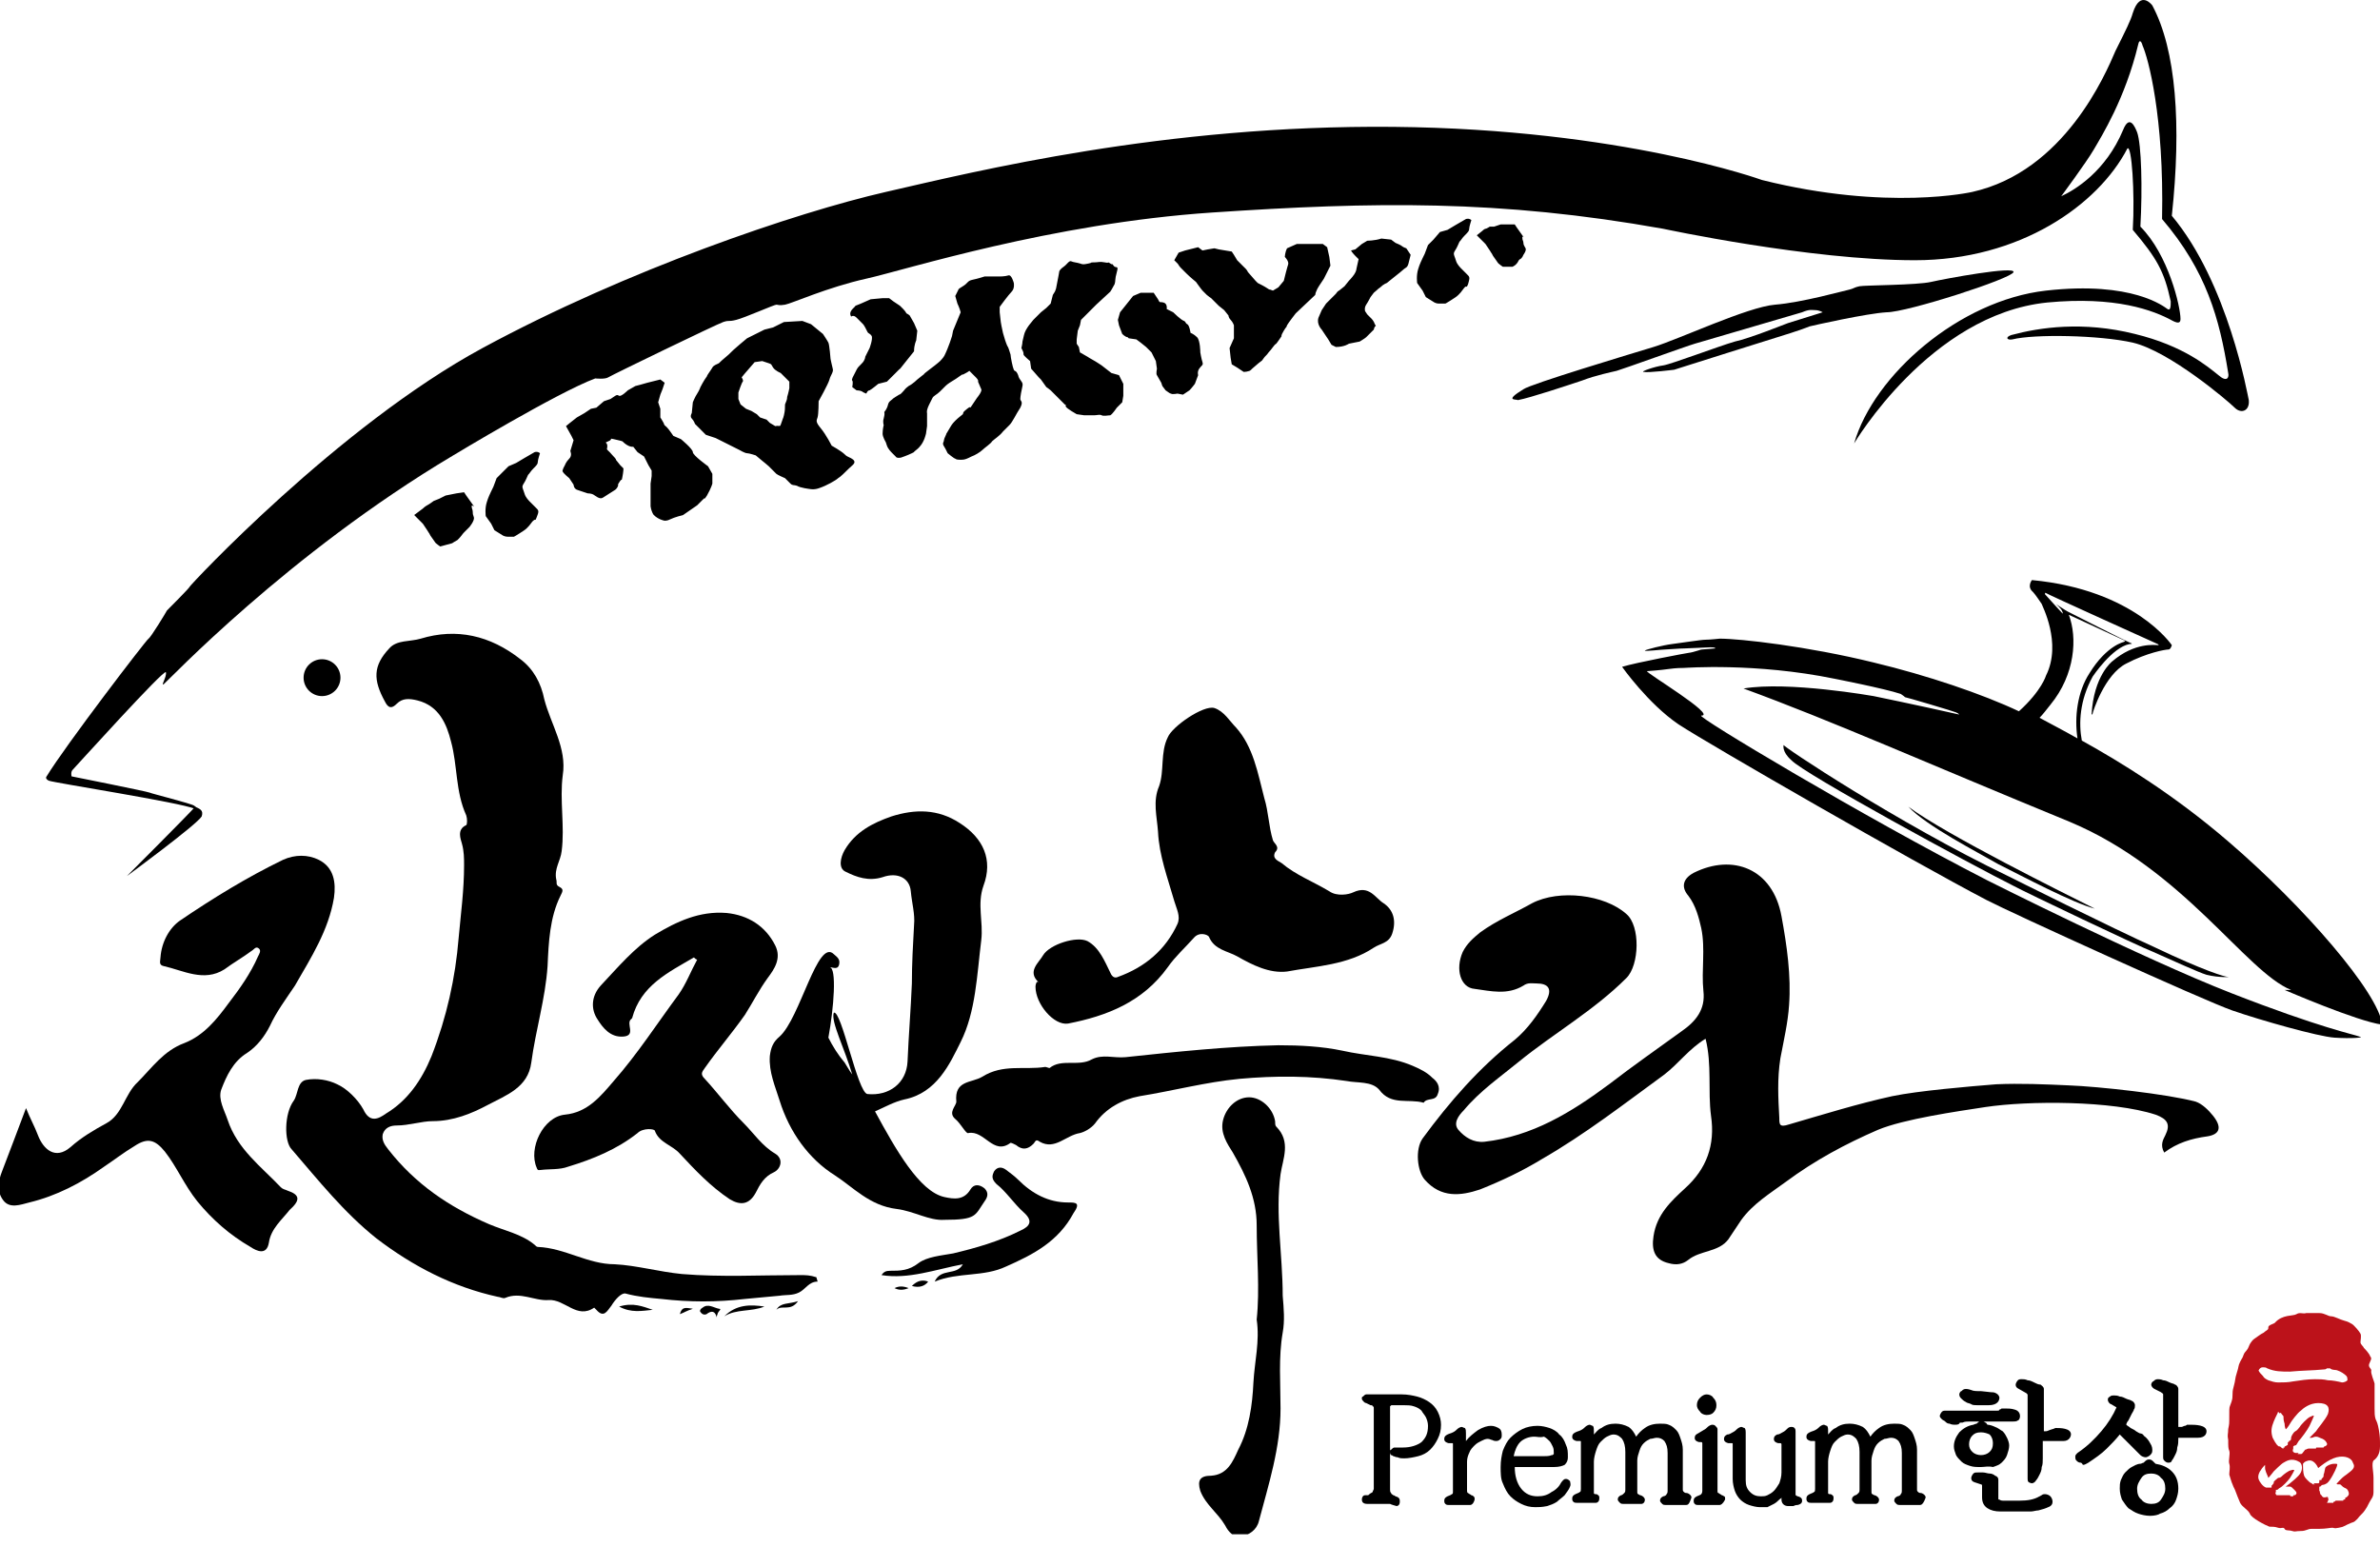 <svg width="100" height="65" viewBox="0 0 100 65" fill="none" xmlns="http://www.w3.org/2000/svg">
<g clip-path="url(#clip0_6479_46)">
<path d="M84.055 63.508C83.827 63.508 83.645 63.462 83.508 63.371C83.371 63.28 83.28 63.143 83.28 62.916V62.414C83.28 62.414 83.28 62.369 83.235 62.369L82.961 62.278C82.825 62.232 82.825 62.141 82.825 62.096C82.825 62.05 82.87 61.959 82.916 61.913C82.961 61.868 83.007 61.868 83.098 61.868C83.144 61.868 83.235 61.868 83.326 61.868C83.417 61.868 83.508 61.913 83.599 61.913C83.69 61.913 83.781 61.959 83.827 62.004C83.964 62.05 83.964 62.141 83.964 62.187C83.964 62.232 83.964 62.278 83.964 62.323C83.964 62.323 83.964 62.369 83.964 62.414V62.961C83.964 63.007 83.964 63.007 84.009 63.007C84.009 63.007 84.055 63.052 84.146 63.052H84.875C85.194 63.052 85.467 63.007 85.695 62.87C85.74 62.87 85.74 62.824 85.786 62.824C85.831 62.779 85.877 62.779 85.923 62.779C86.014 62.779 86.105 62.824 86.15 62.87C86.196 62.916 86.242 63.007 86.242 63.098C86.242 63.189 86.196 63.28 86.059 63.326C85.968 63.371 85.831 63.417 85.649 63.462C85.558 63.462 85.421 63.508 85.33 63.508C85.239 63.508 85.103 63.508 84.966 63.508H84.055ZM85.376 62.323C85.33 62.323 85.239 62.278 85.239 62.278C85.194 62.232 85.194 62.187 85.194 62.141C85.194 62.096 85.194 62.05 85.194 61.913C85.194 61.822 85.194 61.685 85.194 61.503V58.633C85.194 58.587 85.194 58.587 85.148 58.542L84.829 58.36C84.738 58.314 84.692 58.269 84.692 58.178C84.692 58.132 84.738 58.041 84.784 57.995C84.829 57.95 84.875 57.95 84.966 57.95C85.011 57.95 85.103 57.95 85.194 57.995C85.285 57.995 85.376 58.041 85.467 58.086C85.558 58.132 85.649 58.178 85.74 58.178C85.786 58.223 85.877 58.269 85.877 58.36C85.877 58.405 85.877 58.451 85.877 58.496C85.877 58.542 85.877 58.542 85.877 58.587V60.136C85.923 60.136 85.968 60.136 85.968 60.136C86.014 60.136 86.105 60.091 86.105 60.091L86.242 60.045C86.287 60.045 86.333 60 86.378 60C86.56 60 87.016 60 87.016 60.273C87.016 60.319 86.97 60.547 86.697 60.547H86.56C86.515 60.547 86.424 60.547 86.378 60.547C86.287 60.547 86.196 60.547 86.105 60.547C86.014 60.547 85.968 60.547 85.831 60.547V61.275C85.831 61.412 85.831 61.549 85.786 61.64C85.786 61.777 85.74 61.868 85.695 61.959C85.649 62.05 85.604 62.141 85.558 62.187C85.513 62.278 85.421 62.323 85.376 62.323ZM83.235 61.64C83.052 61.64 82.916 61.64 82.779 61.594C82.642 61.549 82.506 61.503 82.415 61.412C82.323 61.321 82.232 61.23 82.187 61.139C82.141 61.002 82.096 60.911 82.096 60.774C82.096 60.547 82.187 60.364 82.323 60.182C82.46 60.045 82.642 59.909 82.916 59.863C83.007 59.818 83.052 59.818 83.052 59.818C83.098 59.772 83.098 59.772 83.098 59.772C83.098 59.772 83.144 59.772 83.144 59.727C83.052 59.727 82.916 59.727 82.779 59.727C82.642 59.727 82.551 59.727 82.46 59.772C82.369 59.772 82.323 59.772 82.323 59.818C82.278 59.863 82.187 59.863 82.141 59.863C82.096 59.863 82.005 59.863 81.913 59.818C81.822 59.818 81.777 59.772 81.731 59.727C81.686 59.681 81.64 59.681 81.594 59.635C81.549 59.59 81.503 59.544 81.503 59.499C81.503 59.453 81.549 59.362 81.594 59.316C81.64 59.271 81.686 59.271 81.777 59.271C81.822 59.271 81.822 59.271 81.868 59.271C81.913 59.271 81.913 59.271 81.959 59.271C82.005 59.271 82.05 59.271 82.096 59.271C82.141 59.271 82.232 59.271 82.278 59.271C82.369 59.271 83.052 59.271 83.052 59.271C83.189 59.271 83.326 59.271 83.462 59.271C83.599 59.271 83.69 59.271 83.781 59.271C83.827 59.271 83.918 59.271 83.918 59.271C83.964 59.271 84.009 59.271 84.009 59.225C84.055 59.225 84.1 59.18 84.1 59.18C84.146 59.18 84.191 59.18 84.237 59.18C84.374 59.18 84.51 59.18 84.647 59.225C84.829 59.271 84.875 59.408 84.875 59.499C84.875 59.59 84.829 59.681 84.784 59.681C84.738 59.727 84.647 59.727 84.556 59.727C84.51 59.727 84.055 59.727 84.055 59.727C83.964 59.727 83.872 59.727 83.736 59.727C83.69 59.727 83.599 59.727 83.508 59.727C83.462 59.727 83.371 59.727 83.326 59.727C83.371 59.727 83.417 59.772 83.417 59.772C83.462 59.772 83.462 59.818 83.508 59.863C83.599 59.863 83.736 59.909 83.827 59.954C83.964 60 84.055 60.091 84.146 60.136C84.237 60.228 84.282 60.319 84.328 60.41C84.374 60.501 84.419 60.638 84.419 60.729C84.419 60.865 84.374 61.002 84.328 61.139C84.282 61.275 84.191 61.367 84.1 61.458C84.009 61.549 83.872 61.594 83.736 61.64C83.553 61.594 83.371 61.64 83.235 61.64ZM83.235 60.182C83.052 60.182 82.961 60.228 82.87 60.319C82.779 60.41 82.734 60.547 82.734 60.683C82.734 60.82 82.779 60.911 82.87 61.002C82.961 61.093 83.098 61.139 83.235 61.139C83.371 61.139 83.508 61.093 83.599 61.002C83.69 60.911 83.736 60.82 83.736 60.638C83.736 60.501 83.69 60.364 83.599 60.273C83.508 60.228 83.371 60.182 83.235 60.182ZM83.098 59.043C83.007 59.043 82.87 59.043 82.825 58.998C82.734 58.952 82.642 58.952 82.597 58.906C82.506 58.861 82.46 58.815 82.415 58.77C82.369 58.724 82.323 58.679 82.323 58.587C82.323 58.542 82.369 58.451 82.415 58.451C82.46 58.405 82.506 58.36 82.597 58.36C82.642 58.36 82.688 58.36 82.825 58.405C82.916 58.451 83.052 58.451 83.235 58.451L83.645 58.496C83.736 58.496 83.781 58.496 83.872 58.542C83.964 58.587 84.009 58.679 84.009 58.724C84.009 58.815 83.964 59.043 83.553 59.043C83.508 59.043 83.098 59.043 83.098 59.043Z" fill="black"/>
<path d="M90.342 63.69C90.159 63.69 89.977 63.645 89.841 63.599C89.704 63.553 89.567 63.462 89.43 63.371C89.339 63.28 89.248 63.143 89.157 63.007C89.112 62.87 89.066 62.733 89.066 62.551C89.066 62.414 89.066 62.323 89.112 62.187C89.157 62.096 89.203 61.959 89.294 61.868C89.385 61.777 89.476 61.685 89.567 61.64C89.658 61.594 89.795 61.503 89.932 61.503C89.977 61.503 90.023 61.458 90.068 61.458C90.159 61.367 90.205 61.321 90.296 61.321C90.387 61.321 90.433 61.367 90.478 61.412C90.524 61.458 90.524 61.458 90.569 61.503C90.843 61.549 91.071 61.64 91.253 61.822C91.435 62.004 91.526 62.232 91.526 62.551C91.526 62.733 91.481 62.87 91.435 63.007C91.389 63.143 91.298 63.28 91.162 63.371C91.071 63.462 90.934 63.553 90.752 63.599C90.706 63.645 90.524 63.69 90.342 63.69ZM90.387 61.913C90.205 61.913 90.068 61.959 89.977 62.096C89.886 62.232 89.795 62.369 89.795 62.551C89.795 62.733 89.841 62.916 89.977 63.007C90.068 63.143 90.251 63.189 90.387 63.189C90.569 63.189 90.706 63.143 90.797 63.007C90.888 62.87 90.979 62.733 90.979 62.551C90.979 62.369 90.934 62.187 90.797 62.096C90.706 61.959 90.524 61.913 90.387 61.913ZM87.426 61.458C87.335 61.458 87.289 61.412 87.244 61.367C87.198 61.321 87.198 61.276 87.198 61.184C87.198 61.139 87.244 61.093 87.289 61.048C87.699 60.774 88.018 60.455 88.291 60.136C88.565 59.818 88.793 59.453 88.929 59.134L88.701 58.998C88.656 58.998 88.565 58.906 88.565 58.815C88.565 58.77 88.565 58.724 88.656 58.679C88.701 58.633 88.747 58.633 88.838 58.633C88.884 58.633 88.975 58.633 89.066 58.679C89.157 58.679 89.248 58.724 89.339 58.77C89.43 58.815 89.522 58.815 89.567 58.861C89.613 58.861 89.704 58.952 89.704 59.043C89.704 59.089 89.704 59.18 89.658 59.225C89.658 59.271 89.613 59.316 89.567 59.408C89.522 59.499 89.476 59.59 89.43 59.681C89.385 59.727 89.339 59.818 89.339 59.863C89.385 59.909 89.476 59.954 89.522 60C89.613 60.045 89.704 60.091 89.749 60.136C89.841 60.182 89.886 60.228 89.932 60.228C89.977 60.228 90.068 60.273 90.068 60.319C90.205 60.41 90.296 60.547 90.342 60.638C90.433 60.774 90.433 60.865 90.433 60.956C90.433 61.048 90.387 61.093 90.342 61.139C90.296 61.184 90.205 61.23 90.159 61.23C90.068 61.23 89.977 61.184 89.932 61.139L89.066 60.273C88.884 60.501 88.701 60.683 88.519 60.865C88.291 61.093 88.018 61.275 87.745 61.458C87.654 61.503 87.608 61.549 87.517 61.549C87.472 61.458 87.426 61.458 87.426 61.458ZM91.116 61.458C91.025 61.458 90.979 61.412 90.934 61.367C90.888 61.321 90.888 61.275 90.888 61.23C90.888 61.184 90.888 61.139 90.888 61.048C90.888 61.002 90.888 60.956 90.888 60.911C90.888 60.82 90.888 60.729 90.888 60.638V58.587C90.888 58.542 90.843 58.542 90.797 58.496L90.524 58.36C90.433 58.314 90.387 58.223 90.387 58.178C90.387 58.132 90.433 58.041 90.478 58.041C90.524 57.995 90.569 57.95 90.66 57.95C90.706 57.95 90.797 57.95 90.888 57.995C90.979 57.995 91.071 58.041 91.162 58.086C91.253 58.132 91.344 58.132 91.389 58.178C91.435 58.178 91.526 58.269 91.526 58.36C91.526 58.405 91.526 58.451 91.526 58.496C91.526 58.542 91.526 58.542 91.526 58.587V59.954C91.572 59.954 91.617 59.954 91.663 59.954C91.708 59.954 91.754 59.909 91.799 59.909C91.845 59.909 91.891 59.863 91.891 59.863C91.936 59.863 91.982 59.863 92.027 59.863C92.21 59.863 92.711 59.863 92.711 60.136C92.711 60.228 92.665 60.41 92.346 60.41H92.21C92.164 60.41 91.526 60.41 91.526 60.41V60.455C91.526 60.592 91.526 60.683 91.481 60.82C91.481 60.956 91.435 61.048 91.389 61.139C91.344 61.23 91.298 61.321 91.253 61.367C91.253 61.412 91.207 61.458 91.116 61.458Z" fill="black"/>
<path d="M58.406 63.189C58.314 63.189 58.223 63.189 58.087 63.189C57.95 63.189 57.859 63.189 57.722 63.189C57.631 63.189 57.54 63.189 57.449 63.189C57.267 63.189 57.221 63.098 57.221 63.007C57.221 62.916 57.267 62.825 57.358 62.825C57.403 62.825 57.403 62.825 57.449 62.825C57.494 62.825 57.494 62.825 57.54 62.779C57.585 62.733 57.631 62.733 57.676 62.688C57.676 62.642 57.722 62.597 57.722 62.551V59.18C57.722 59.134 57.722 59.089 57.676 59.089C57.676 59.043 57.631 59.043 57.585 59.043L57.403 58.952C57.358 58.952 57.312 58.907 57.312 58.907C57.267 58.861 57.221 58.815 57.221 58.77C57.221 58.724 57.221 58.679 57.267 58.679C57.312 58.633 57.358 58.588 57.403 58.588C57.449 58.588 57.54 58.588 57.631 58.588C57.722 58.588 57.859 58.588 57.995 58.588C58.178 58.588 58.314 58.588 58.497 58.588C58.633 58.588 58.816 58.588 58.907 58.588C59.134 58.588 59.362 58.633 59.544 58.679C59.727 58.724 59.909 58.815 60.046 58.907C60.182 58.998 60.319 59.134 60.41 59.317C60.501 59.499 60.547 59.681 60.547 59.863C60.547 60.091 60.501 60.273 60.41 60.456C60.319 60.638 60.228 60.774 60.091 60.911C59.954 61.048 59.772 61.139 59.59 61.184C59.408 61.23 59.18 61.276 58.998 61.276C58.907 61.276 58.816 61.276 58.724 61.23C58.633 61.23 58.588 61.184 58.542 61.184C58.497 61.139 58.451 61.139 58.451 61.139C58.406 61.093 58.406 61.048 58.406 61.002C58.406 60.957 58.406 60.911 58.451 60.911C58.497 60.865 58.542 60.82 58.588 60.82C58.633 60.82 58.679 60.82 58.77 60.82C58.816 60.82 58.907 60.82 58.952 60.82C59.271 60.82 59.544 60.729 59.727 60.592C59.909 60.41 60 60.228 60 59.909C60 59.772 59.954 59.636 59.909 59.544C59.863 59.453 59.772 59.362 59.727 59.271C59.636 59.18 59.544 59.134 59.408 59.089C59.271 59.043 59.134 59.043 58.998 59.043C58.861 59.043 58.77 59.043 58.679 59.043C58.588 59.043 58.542 59.043 58.497 59.043C58.451 59.043 58.451 59.043 58.406 59.089C58.406 59.089 58.406 59.134 58.406 59.18V62.597C58.406 62.642 58.406 62.688 58.451 62.733C58.451 62.779 58.497 62.779 58.542 62.825C58.542 62.825 58.588 62.825 58.633 62.87C58.816 62.916 58.816 63.007 58.816 63.098C58.816 63.28 58.679 63.28 58.679 63.28C58.542 63.235 58.497 63.235 58.406 63.189Z" fill="black"/>
<path d="M61.777 63.235C61.731 63.235 61.64 63.235 61.549 63.235C61.458 63.235 61.412 63.235 61.321 63.235C61.23 63.235 61.139 63.235 61.093 63.235C61.002 63.235 60.957 63.235 60.866 63.235C60.82 63.235 60.775 63.235 60.729 63.189C60.683 63.144 60.683 63.098 60.683 63.052C60.683 62.961 60.729 62.916 60.82 62.87C60.911 62.825 60.957 62.825 61.002 62.779C61.048 62.779 61.048 62.733 61.048 62.642V60.683C61.048 60.638 61.048 60.638 61.002 60.638H60.866C60.683 60.592 60.683 60.501 60.683 60.456C60.683 60.364 60.729 60.319 60.82 60.273C60.911 60.228 60.957 60.228 61.048 60.182C61.139 60.137 61.184 60.091 61.23 60.046C61.276 60 61.367 59.955 61.412 59.955C61.458 59.955 61.503 60 61.549 60C61.594 60.046 61.594 60.137 61.594 60.228V60.547C61.731 60.364 61.913 60.228 62.096 60.091C62.323 59.955 62.506 59.909 62.642 59.909C62.779 59.909 62.87 59.955 62.961 60C63.052 60.046 63.098 60.137 63.098 60.273C63.098 60.364 63.098 60.41 63.052 60.456C63.007 60.501 62.961 60.547 62.87 60.547C62.825 60.547 62.779 60.547 62.688 60.501C62.642 60.501 62.597 60.456 62.506 60.456C62.415 60.456 62.323 60.501 62.232 60.547C62.141 60.592 62.05 60.638 61.959 60.729C61.868 60.82 61.777 60.911 61.731 61.048C61.686 61.139 61.64 61.276 61.64 61.412V62.642C61.64 62.733 61.686 62.733 61.686 62.733C61.731 62.779 61.777 62.779 61.822 62.825C61.868 62.825 61.913 62.87 61.913 62.87C61.959 62.916 61.959 62.916 61.959 63.007C61.913 63.189 61.822 63.235 61.777 63.235Z" fill="black"/>
<path d="M64.51 63.326C64.282 63.326 64.1 63.28 63.918 63.189C63.736 63.098 63.599 63.007 63.462 62.87C63.326 62.733 63.235 62.551 63.144 62.324C63.052 62.141 63.052 61.868 63.052 61.64C63.052 61.367 63.098 61.139 63.144 60.957C63.235 60.729 63.326 60.547 63.462 60.41C63.599 60.273 63.781 60.137 63.964 60.046C64.146 59.955 64.374 59.909 64.601 59.909C64.784 59.909 64.966 59.955 65.103 60C65.239 60.046 65.421 60.137 65.513 60.273C65.649 60.364 65.74 60.547 65.786 60.683C65.877 60.866 65.877 61.002 65.877 61.23C65.877 61.412 65.786 61.504 65.74 61.549C65.649 61.595 65.513 61.64 65.285 61.64H63.645C63.645 62.005 63.736 62.324 63.918 62.551C64.1 62.779 64.328 62.87 64.601 62.87C64.829 62.87 65.011 62.825 65.194 62.688C65.376 62.597 65.513 62.46 65.604 62.278C65.649 62.232 65.695 62.141 65.786 62.141C65.831 62.141 65.877 62.141 65.968 62.232C65.968 62.278 66.014 62.369 65.968 62.46C65.922 62.597 65.831 62.688 65.74 62.825C65.649 62.916 65.513 63.007 65.421 63.098C65.285 63.189 65.148 63.235 65.011 63.28C64.784 63.326 64.647 63.326 64.51 63.326ZM64.465 60.364C64.237 60.364 64.009 60.456 63.872 60.592C63.736 60.729 63.645 60.957 63.599 61.185C63.69 61.185 63.781 61.185 63.918 61.185C64.055 61.185 64.237 61.185 64.374 61.185C64.51 61.185 64.692 61.185 64.829 61.185C64.966 61.185 65.103 61.185 65.194 61.139C65.239 61.139 65.239 61.139 65.285 61.093V61.048C65.285 60.957 65.285 60.866 65.239 60.775C65.194 60.683 65.148 60.592 65.103 60.547C65.057 60.501 64.966 60.41 64.875 60.364C64.692 60.41 64.601 60.364 64.465 60.364Z" fill="black"/>
<path d="M70.843 63.234C70.797 63.234 70.706 63.234 70.661 63.234C70.615 63.234 70.524 63.234 70.433 63.234C70.342 63.234 70.251 63.234 70.205 63.234C70.159 63.234 70.068 63.234 69.977 63.234C69.932 63.234 69.886 63.234 69.841 63.189C69.795 63.143 69.749 63.098 69.749 63.052C69.749 62.961 69.795 62.916 69.886 62.87C69.932 62.87 70.023 62.825 70.023 62.779C70.068 62.733 70.068 62.688 70.068 62.642V61.048C70.068 60.82 70.023 60.683 69.932 60.547C69.841 60.455 69.749 60.41 69.613 60.41C69.522 60.41 69.43 60.455 69.339 60.455C69.248 60.501 69.157 60.547 69.066 60.638C68.975 60.729 68.929 60.82 68.884 60.957C68.838 61.093 68.793 61.23 68.793 61.367V62.642C68.793 62.733 68.793 62.779 68.838 62.779C68.838 62.779 68.884 62.825 68.929 62.825C69.066 62.87 69.112 62.961 69.112 63.007C69.112 63.143 69.02 63.189 68.975 63.189C68.929 63.189 68.838 63.189 68.793 63.189C68.747 63.189 68.656 63.189 68.611 63.189C68.519 63.189 68.428 63.189 68.383 63.189C68.337 63.189 68.246 63.189 68.2 63.189C68.155 63.189 68.109 63.189 68.064 63.143C68.018 63.098 67.973 63.052 67.973 63.007C67.973 62.916 68.018 62.87 68.109 62.825C68.155 62.825 68.2 62.779 68.246 62.733C68.292 62.688 68.291 62.642 68.291 62.597V61.002C68.291 60.774 68.246 60.592 68.155 60.455C68.064 60.364 67.973 60.273 67.79 60.273C67.699 60.273 67.608 60.319 67.517 60.364C67.426 60.41 67.335 60.501 67.244 60.592C67.153 60.683 67.107 60.82 67.061 60.957C67.016 61.093 66.97 61.276 66.97 61.412V62.597C66.97 62.688 66.97 62.733 66.97 62.733C66.97 62.779 67.016 62.779 67.061 62.779C67.107 62.779 67.153 62.825 67.153 62.825C67.198 62.87 67.198 62.87 67.198 62.961C67.198 63.098 67.107 63.143 67.061 63.143C67.016 63.143 66.925 63.143 66.879 63.143C66.834 63.143 66.743 63.143 66.697 63.143C66.606 63.143 66.515 63.143 66.469 63.143C66.378 63.143 66.332 63.143 66.241 63.143C66.196 63.143 66.15 63.143 66.105 63.098C66.059 63.052 66.059 63.007 66.059 62.961C66.059 62.87 66.105 62.825 66.196 62.779C66.287 62.733 66.333 62.733 66.378 62.688C66.424 62.688 66.424 62.597 66.424 62.551V60.592C66.424 60.547 66.424 60.547 66.378 60.547H66.241C66.059 60.501 66.059 60.41 66.059 60.364C66.059 60.273 66.105 60.228 66.196 60.182C66.287 60.136 66.333 60.136 66.424 60.091C66.515 60.045 66.56 60 66.606 59.954C66.651 59.909 66.743 59.863 66.788 59.863C66.834 59.863 66.879 59.909 66.925 59.909C66.97 59.954 66.97 60.045 66.97 60.136V60.273C67.061 60.182 67.153 60.045 67.289 60C67.472 59.863 67.654 59.818 67.882 59.818C68.064 59.818 68.246 59.863 68.428 59.954C68.565 60.045 68.656 60.182 68.747 60.364C68.838 60.228 68.975 60.091 69.112 60C69.294 59.863 69.522 59.818 69.749 59.818C69.886 59.818 70.023 59.818 70.114 59.863C70.251 59.909 70.342 60 70.433 60.091C70.524 60.182 70.57 60.319 70.615 60.455C70.661 60.592 70.706 60.729 70.706 60.911V62.551C70.706 62.642 70.706 62.642 70.752 62.688C70.797 62.733 70.843 62.733 70.888 62.733C71.025 62.779 71.071 62.87 71.071 62.916C70.98 63.189 70.934 63.234 70.843 63.234Z" fill="black"/>
<path d="M72.255 63.235C72.21 63.235 72.118 63.235 72.027 63.235C71.936 63.235 71.891 63.235 71.8 63.235C71.708 63.235 71.617 63.235 71.572 63.235C71.481 63.235 71.435 63.235 71.344 63.235C71.298 63.235 71.253 63.235 71.207 63.189C71.162 63.144 71.162 63.098 71.162 63.052C71.162 62.961 71.207 62.916 71.298 62.87C71.389 62.825 71.435 62.825 71.481 62.779C71.481 62.779 71.526 62.733 71.526 62.642V60.638C71.526 60.638 71.526 60.592 71.481 60.592H71.389C71.207 60.547 71.207 60.456 71.207 60.41C71.207 60.319 71.253 60.273 71.344 60.228C71.435 60.182 71.481 60.137 71.572 60.091C71.663 60.045 71.708 60 71.754 59.954C71.8 59.909 71.891 59.863 71.936 59.863C71.982 59.863 72.027 59.863 72.073 59.909C72.118 59.954 72.164 60 72.164 60.045C72.164 60.091 72.164 60.137 72.164 60.182C72.164 60.228 72.164 60.273 72.164 60.319V62.642C72.164 62.688 72.164 62.733 72.21 62.733C72.255 62.779 72.301 62.779 72.346 62.825C72.392 62.825 72.437 62.87 72.437 62.87C72.483 62.87 72.483 62.916 72.483 63.007C72.392 63.189 72.301 63.235 72.255 63.235ZM71.708 59.453C71.617 59.453 71.481 59.408 71.435 59.317C71.344 59.225 71.298 59.134 71.298 59.043C71.298 58.907 71.344 58.815 71.435 58.724C71.526 58.633 71.617 58.588 71.708 58.588C71.8 58.588 71.936 58.633 71.982 58.724C72.073 58.815 72.118 58.907 72.118 59.043C72.118 59.18 72.073 59.271 71.982 59.362C71.936 59.408 71.845 59.453 71.708 59.453Z" fill="black"/>
<path d="M73.941 63.326C73.804 63.326 73.622 63.28 73.485 63.234C73.349 63.189 73.212 63.098 73.121 63.007C73.03 62.916 72.939 62.779 72.893 62.642C72.847 62.506 72.802 62.323 72.802 62.141V60.683C72.802 60.638 72.802 60.638 72.756 60.638H72.62C72.437 60.592 72.437 60.501 72.437 60.456C72.437 60.364 72.483 60.319 72.574 60.273C72.665 60.273 72.711 60.228 72.802 60.182C72.893 60.137 72.939 60.091 72.984 60.045C73.03 60 73.121 59.954 73.166 59.954C73.212 59.954 73.257 60 73.303 60C73.349 60.045 73.349 60.137 73.349 60.228V62.187C73.349 62.414 73.394 62.551 73.531 62.688C73.667 62.825 73.804 62.87 73.986 62.87C74.078 62.87 74.169 62.87 74.26 62.825C74.351 62.779 74.442 62.733 74.533 62.642C74.624 62.551 74.67 62.46 74.761 62.323C74.806 62.187 74.852 62.05 74.852 61.868V60.683C74.852 60.683 74.852 60.638 74.806 60.638H74.715C74.533 60.592 74.533 60.501 74.533 60.456C74.533 60.364 74.579 60.319 74.67 60.273C74.761 60.273 74.806 60.228 74.897 60.182C74.989 60.137 75.034 60.091 75.08 60.045C75.125 60 75.171 59.954 75.262 59.954C75.308 59.954 75.353 59.954 75.399 60C75.444 60.045 75.444 60.091 75.444 60.182C75.444 60.228 75.444 60.273 75.444 60.319C75.444 60.364 75.444 60.41 75.444 60.501V62.779C75.444 62.825 75.444 62.825 75.444 62.825C75.49 62.825 75.49 62.87 75.535 62.87C75.718 62.916 75.718 63.007 75.718 63.052C75.718 63.098 75.718 63.189 75.535 63.234C75.49 63.234 75.444 63.234 75.353 63.28C75.262 63.28 75.171 63.28 75.125 63.28C74.989 63.28 74.852 63.189 74.852 63.007V62.916C74.852 62.961 74.806 62.961 74.761 63.007C74.715 63.052 74.624 63.143 74.533 63.189C74.442 63.234 74.351 63.28 74.26 63.326C74.214 63.326 74.078 63.326 73.941 63.326Z" fill="black"/>
<path d="M80.683 63.234C80.638 63.234 80.547 63.234 80.501 63.234C80.456 63.234 80.365 63.234 80.273 63.234C80.182 63.234 80.091 63.234 80.046 63.234C80 63.234 79.909 63.234 79.818 63.234C79.772 63.234 79.727 63.234 79.681 63.189C79.635 63.143 79.59 63.098 79.59 63.052C79.59 62.961 79.635 62.916 79.727 62.87C79.772 62.87 79.863 62.825 79.863 62.779C79.909 62.733 79.909 62.688 79.909 62.642V61.048C79.909 60.82 79.863 60.683 79.772 60.547C79.681 60.455 79.59 60.41 79.453 60.41C79.362 60.41 79.271 60.455 79.18 60.455C79.089 60.501 78.998 60.547 78.907 60.638C78.816 60.729 78.77 60.82 78.724 60.957C78.679 61.093 78.633 61.23 78.633 61.367V62.642C78.633 62.733 78.633 62.779 78.679 62.779C78.679 62.779 78.724 62.825 78.77 62.825C78.907 62.87 78.952 62.961 78.952 63.007C78.952 63.143 78.861 63.189 78.816 63.189C78.77 63.189 78.679 63.189 78.633 63.189C78.588 63.189 78.497 63.189 78.451 63.189C78.36 63.189 78.269 63.189 78.223 63.189C78.178 63.189 78.087 63.189 78.041 63.189C77.996 63.189 77.95 63.189 77.904 63.143C77.859 63.098 77.813 63.052 77.813 63.007C77.813 62.916 77.859 62.87 77.95 62.825C77.996 62.825 78.041 62.779 78.087 62.733C78.132 62.688 78.132 62.642 78.132 62.597V61.002C78.132 60.774 78.087 60.592 77.995 60.455C77.904 60.364 77.813 60.273 77.631 60.273C77.54 60.273 77.449 60.319 77.358 60.364C77.266 60.41 77.175 60.501 77.084 60.592C76.993 60.683 76.948 60.82 76.902 60.957C76.856 61.093 76.811 61.276 76.811 61.412V62.597C76.811 62.688 76.811 62.733 76.811 62.733C76.811 62.779 76.856 62.779 76.902 62.779C76.948 62.779 76.993 62.825 76.993 62.825C77.039 62.87 77.039 62.87 77.039 62.961C77.039 63.098 76.948 63.143 76.902 63.143C76.856 63.143 76.765 63.143 76.72 63.143C76.674 63.143 76.583 63.143 76.538 63.143C76.447 63.143 76.355 63.143 76.31 63.143C76.219 63.143 76.173 63.143 76.082 63.143C76.037 63.143 75.991 63.143 75.945 63.098C75.9 63.052 75.9 63.007 75.9 62.961C75.9 62.87 75.945 62.825 76.036 62.779C76.128 62.733 76.173 62.733 76.219 62.688C76.264 62.688 76.264 62.597 76.264 62.551V60.592C76.264 60.547 76.264 60.547 76.219 60.547H76.082C75.9 60.501 75.9 60.41 75.9 60.364C75.9 60.273 75.945 60.228 76.036 60.182C76.128 60.136 76.173 60.136 76.264 60.091C76.355 60.045 76.401 60 76.447 59.954C76.492 59.909 76.583 59.863 76.629 59.863C76.674 59.863 76.72 59.909 76.765 59.909C76.811 59.954 76.811 60.045 76.811 60.136V60.273C76.902 60.182 76.993 60.045 77.13 60C77.312 59.863 77.494 59.818 77.722 59.818C77.904 59.818 78.087 59.863 78.269 59.954C78.406 60.045 78.497 60.182 78.588 60.364C78.679 60.228 78.816 60.091 78.952 60C79.134 59.863 79.362 59.818 79.59 59.818C79.727 59.818 79.863 59.818 79.954 59.863C80.091 59.909 80.182 60 80.273 60.091C80.365 60.182 80.41 60.319 80.456 60.455C80.501 60.592 80.547 60.729 80.547 60.911V62.551C80.547 62.642 80.547 62.642 80.592 62.688C80.638 62.733 80.683 62.733 80.729 62.733C80.866 62.779 80.911 62.87 80.911 62.916C80.82 63.189 80.729 63.234 80.683 63.234Z" fill="black"/>
<path d="M83.007 58.815C83.007 58.77 83.007 58.724 83.052 58.679Z" fill="black"/>
<path d="M92.984 46.879C92.802 46.651 92.528 46.378 92.255 46.287C91.071 45.968 88.155 45.649 86.925 45.604C85.922 45.558 84.875 45.513 83.872 45.558C82.733 45.649 80.592 45.831 79.499 46.059C78.041 46.378 76.583 46.834 75.171 47.244C74.761 47.38 74.761 47.244 74.761 46.97C74.715 46.15 74.67 45.33 74.806 44.465C74.943 43.736 75.125 42.961 75.171 42.232C75.262 41.002 75.08 39.727 74.852 38.496C74.487 36.492 72.802 35.854 71.162 36.674C70.661 36.947 70.661 37.312 70.934 37.631C71.253 38.041 71.389 38.588 71.481 38.998C71.663 39.863 71.481 40.774 71.572 41.64C71.663 42.414 71.253 42.916 70.661 43.326C69.658 44.055 68.61 44.783 67.608 45.558C66.014 46.742 64.374 47.745 62.369 47.973C61.913 48.018 61.549 47.79 61.276 47.471C61.048 47.198 61.276 46.879 61.503 46.651C62.187 45.831 63.052 45.239 63.827 44.601C65.285 43.417 66.97 42.46 68.337 41.093C68.884 40.547 68.929 38.907 68.337 38.405C67.426 37.585 65.513 37.358 64.374 37.95C63.645 38.36 62.87 38.679 62.187 39.18C61.913 39.408 61.64 39.636 61.458 40C61.139 40.729 61.367 41.503 61.959 41.549C62.642 41.64 63.326 41.822 64.009 41.412C64.191 41.276 64.374 41.321 64.556 41.321C65.057 41.321 65.239 41.549 64.966 42.05C64.601 42.642 64.191 43.234 63.645 43.69C62.141 44.875 60.911 46.287 59.772 47.836C59.453 48.291 59.544 49.203 59.863 49.567C60.547 50.342 61.367 50.251 62.187 49.977C63.098 49.613 63.964 49.203 64.784 48.702C66.606 47.654 68.246 46.378 69.932 45.148C70.524 44.692 70.98 44.055 71.663 43.645C71.936 44.738 71.754 45.831 71.891 46.879C72.073 48.109 71.708 49.111 70.797 49.932C70.205 50.478 69.613 51.025 69.476 51.936C69.385 52.528 69.522 52.938 70.114 53.075C70.433 53.166 70.706 53.121 70.934 52.938C71.435 52.528 72.21 52.62 72.62 52.073C72.802 51.8 72.984 51.526 73.166 51.253C73.667 50.569 74.351 50.159 75.034 49.658C76.264 48.747 77.54 48.064 78.907 47.471C80 47.016 82.232 46.697 83.417 46.515C85.239 46.241 88.747 46.241 90.569 46.834C91.071 47.016 91.207 47.244 90.98 47.699C90.888 47.882 90.752 48.109 90.934 48.428C91.481 48.018 92.073 47.836 92.756 47.745C93.303 47.654 93.349 47.335 92.984 46.879Z" fill="black"/>
<path d="M33.622 53.576C31.936 53.576 30.296 53.667 28.656 53.531C27.699 53.439 26.743 53.166 25.831 53.12C24.692 53.12 23.736 52.437 22.597 52.392C22.551 52.392 22.506 52.346 22.46 52.3C21.913 51.845 21.184 51.708 20.547 51.435C18.861 50.706 17.449 49.749 16.31 48.291C16.128 48.064 16.036 47.881 16.082 47.654C16.173 47.38 16.401 47.289 16.674 47.289C17.175 47.289 17.722 47.107 18.178 47.107C19.043 47.107 19.818 46.788 20.501 46.423C21.276 46.014 22.187 45.694 22.323 44.647C22.506 43.28 22.916 41.959 23.007 40.592C23.052 39.59 23.098 38.542 23.553 37.631C23.645 37.449 23.69 37.357 23.508 37.266C23.326 37.175 23.417 37.084 23.371 36.947C23.28 36.492 23.553 36.173 23.599 35.763C23.736 34.715 23.508 33.622 23.645 32.574C23.827 31.435 23.143 30.433 22.87 29.385C22.733 28.701 22.415 28.109 21.868 27.699C20.592 26.697 19.18 26.378 17.677 26.834C17.221 26.97 16.674 26.879 16.355 27.244C15.672 27.973 15.672 28.565 16.173 29.476C16.31 29.749 16.446 29.795 16.674 29.567C16.902 29.339 17.175 29.339 17.54 29.43C18.451 29.658 18.77 30.433 18.952 31.162C19.226 32.164 19.134 33.257 19.59 34.26C19.636 34.396 19.636 34.624 19.59 34.669C19.18 34.852 19.362 35.262 19.408 35.444C19.499 35.763 19.499 36.082 19.499 36.355C19.499 37.403 19.362 38.405 19.271 39.407C19.134 41.093 18.77 42.733 18.132 44.373C17.722 45.376 17.13 46.241 16.219 46.788C15.9 47.016 15.535 47.198 15.262 46.606C15.034 46.196 14.579 45.74 14.168 45.558C13.804 45.376 13.303 45.285 12.847 45.376C12.483 45.467 12.528 45.968 12.346 46.241C11.936 46.788 11.936 47.972 12.255 48.291C13.394 49.612 14.442 50.934 15.809 52.027C17.358 53.212 19.043 54.077 20.911 54.487C21.002 54.487 21.139 54.578 21.23 54.533C21.868 54.26 22.46 54.669 23.052 54.624C23.736 54.578 24.237 55.444 24.966 54.943C24.966 54.943 25.011 54.988 25.057 55.034C25.376 55.398 25.512 55.08 25.695 54.852C25.831 54.624 26.105 54.305 26.287 54.351C26.788 54.487 27.289 54.533 27.79 54.578C28.975 54.715 30.114 54.715 31.298 54.578C31.799 54.533 32.255 54.487 32.756 54.442C33.03 54.396 33.303 54.442 33.576 54.305C33.85 54.168 33.986 53.849 34.351 53.849C34.351 53.804 34.305 53.713 34.305 53.667C34.032 53.576 33.85 53.576 33.622 53.576Z" fill="black"/>
<path d="M12.073 50.023C11.982 49.977 11.891 49.977 11.8 49.886C10.979 49.02 9.977 48.291 9.567 47.061C9.43 46.651 9.157 46.196 9.294 45.786C9.522 45.193 9.795 44.601 10.387 44.237C10.797 43.963 11.116 43.553 11.344 43.098C11.617 42.505 12.027 41.959 12.392 41.412C13.075 40.228 13.804 39.089 14.032 37.722C14.123 37.084 14.032 36.446 13.394 36.127C12.938 35.9 12.392 35.9 11.891 36.127C10.387 36.856 8.975 37.722 7.563 38.679C7.107 38.998 6.788 39.59 6.743 40.228C6.743 40.364 6.651 40.547 6.879 40.592C7.699 40.774 8.565 41.275 9.43 40.729C9.795 40.455 10.205 40.228 10.569 39.954C10.661 39.909 10.752 39.727 10.888 39.863C10.979 39.954 10.888 40.091 10.843 40.182C10.524 40.911 10.068 41.549 9.613 42.141C9.112 42.824 8.565 43.508 7.745 43.827C6.879 44.146 6.378 44.874 5.786 45.467C5.239 45.968 5.148 46.834 4.465 47.198C3.963 47.471 3.417 47.79 2.961 48.2C2.323 48.747 1.822 48.291 1.594 47.699C1.458 47.335 1.276 47.016 1.093 46.56C0.729 47.517 0.41 48.383 0.091 49.203C-0.091 49.658 -0.137 50.068 0.137 50.433C0.41 50.797 0.866 50.615 1.23 50.524C2.369 50.25 3.417 49.704 4.374 49.02C4.784 48.747 5.194 48.428 5.649 48.155C6.196 47.79 6.515 47.881 6.925 48.383C7.426 49.02 7.745 49.795 8.292 50.478C8.929 51.253 9.658 51.891 10.524 52.392C10.797 52.574 11.207 52.756 11.298 52.209C11.389 51.617 11.845 51.253 12.164 50.843C12.62 50.433 12.62 50.205 12.073 50.023Z" fill="black"/>
<path d="M43.508 41.458C43.508 42.187 44.282 43.098 44.875 43.007C46.515 42.688 48.018 42.096 49.066 40.638C49.385 40.182 49.795 39.818 50.159 39.408C50.387 39.134 50.752 39.271 50.797 39.362C51.025 39.909 51.572 39.954 51.982 40.182C52.62 40.547 53.349 40.911 54.077 40.82C55.307 40.592 56.629 40.547 57.722 39.818C57.995 39.636 58.36 39.636 58.497 39.225C58.679 38.679 58.542 38.223 58.132 37.95C57.768 37.722 57.54 37.175 56.856 37.494C56.674 37.585 56.173 37.676 55.854 37.449C55.171 37.039 54.442 36.765 53.85 36.264C53.713 36.173 53.44 36.082 53.576 35.809C53.804 35.581 53.531 35.444 53.485 35.307C53.303 34.715 53.303 34.123 53.121 33.531C52.847 32.483 52.665 31.39 51.936 30.57C51.663 30.296 51.435 29.886 51.025 29.749C50.569 29.613 49.248 30.524 49.066 30.98C48.747 31.617 48.929 32.392 48.702 33.03C48.428 33.667 48.611 34.305 48.656 34.943C48.702 35.945 49.066 36.902 49.339 37.859C49.431 38.178 49.613 38.497 49.476 38.816C48.975 39.909 48.109 40.638 46.97 41.048C46.879 41.093 46.743 41.093 46.651 40.866C46.424 40.41 46.196 39.818 45.695 39.544C45.239 39.317 44.1 39.681 43.827 40.137C43.645 40.456 43.144 40.82 43.645 41.276C43.553 41.184 43.508 41.367 43.508 41.458Z" fill="black"/>
<path d="M25.786 45.421C25.239 46.059 24.692 46.742 23.736 46.834C22.825 46.925 22.187 48.246 22.551 49.066C22.597 49.203 22.642 49.157 22.733 49.157C23.098 49.111 23.508 49.157 23.872 49.02C24.92 48.702 25.922 48.291 26.788 47.608C27.016 47.38 27.517 47.426 27.517 47.517C27.699 48.018 28.246 48.109 28.565 48.474C29.203 49.157 29.84 49.84 30.66 50.387C31.116 50.66 31.481 50.615 31.754 50.114C31.936 49.749 32.118 49.43 32.528 49.248C32.802 49.111 32.938 48.702 32.574 48.474C32.027 48.155 31.663 47.608 31.253 47.198C30.66 46.606 30.159 45.922 29.613 45.33C29.43 45.148 29.476 45.057 29.613 44.875C30.159 44.1 30.752 43.417 31.298 42.642C31.617 42.141 31.891 41.594 32.255 41.093C32.528 40.729 32.847 40.273 32.574 39.727C32.164 38.907 31.435 38.451 30.524 38.36C29.385 38.269 28.428 38.724 27.517 39.271C26.651 39.818 25.968 40.638 25.239 41.412C24.829 41.868 24.829 42.414 25.102 42.825C25.33 43.189 25.649 43.599 26.196 43.553C26.742 43.508 26.287 43.007 26.515 42.825L26.56 42.779C26.925 41.412 28.064 40.865 29.157 40.228C29.203 40.273 29.248 40.319 29.294 40.319C29.02 40.82 28.838 41.321 28.519 41.777C27.608 43.007 26.788 44.282 25.786 45.421Z" fill="black"/>
<path d="M60.41 45.968C60.547 45.649 60.364 45.421 60.182 45.285C59.954 45.057 59.681 44.92 59.362 44.784C58.405 44.374 57.403 44.373 56.401 44.146C55.535 43.964 54.624 43.918 53.713 43.918C51.572 43.964 49.43 44.191 47.289 44.419C46.788 44.465 46.333 44.282 45.877 44.51C45.33 44.829 44.601 44.465 44.1 44.875C44.055 44.875 43.963 44.829 43.918 44.829C43.052 44.966 42.141 44.693 41.276 45.239C40.82 45.513 40.091 45.376 40.182 46.287C40.182 46.469 39.818 46.743 40.137 47.016C40.364 47.198 40.592 47.654 40.683 47.608C41.367 47.471 41.731 48.565 42.46 48.018C42.506 48.018 42.597 48.064 42.688 48.109C42.961 48.337 43.189 48.291 43.417 48.064C43.508 47.973 43.508 47.836 43.69 47.973C44.328 48.337 44.783 47.699 45.376 47.608C45.558 47.563 45.831 47.426 46.014 47.198C46.469 46.56 47.153 46.196 47.881 46.059C49.294 45.831 50.66 45.467 52.073 45.33C53.576 45.194 55.08 45.194 56.583 45.421C57.039 45.513 57.631 45.421 57.95 45.786C58.451 46.469 59.18 46.15 59.818 46.333C59.954 46.105 60.319 46.287 60.41 45.968Z" fill="black"/>
<path d="M53.804 49.339C53.895 48.702 54.26 47.973 53.622 47.335C53.576 47.289 53.576 47.198 53.576 47.107C53.485 46.56 52.984 46.105 52.483 46.105C51.982 46.105 51.526 46.515 51.389 47.062C51.253 47.608 51.572 48.064 51.8 48.428C52.346 49.385 52.802 50.342 52.802 51.481C52.802 52.802 52.938 54.169 52.802 55.444C52.938 56.355 52.711 57.221 52.665 58.087C52.62 59.043 52.483 60.045 52.027 60.911C51.8 61.412 51.572 61.959 50.888 62.005C50.433 62.005 50.296 62.187 50.433 62.642C50.661 63.235 51.162 63.553 51.481 64.1C51.617 64.374 51.845 64.601 52.118 64.556C52.483 64.51 52.802 64.282 52.893 63.918C53.303 62.369 53.804 60.82 53.804 59.18C53.804 58.132 53.713 57.039 53.895 55.991C53.986 55.49 53.941 54.989 53.895 54.442C53.895 52.711 53.576 51.025 53.804 49.339Z" fill="black"/>
<path d="M39.681 51.253C41.048 51.253 40.957 51.071 41.367 50.478C41.503 50.296 41.549 50.114 41.367 49.931C41.139 49.749 40.911 49.749 40.775 49.977C40.501 50.433 40.091 50.387 39.681 50.296C38.633 50.068 37.631 48.291 36.765 46.697C37.175 46.515 37.585 46.287 37.995 46.196C39.362 45.922 39.909 44.692 40.364 43.781C41.002 42.506 41.048 40.957 41.23 39.499C41.321 38.724 41.048 37.995 41.321 37.221C41.731 36.127 41.321 35.216 40.319 34.578C39.408 33.986 38.451 33.986 37.449 34.305C36.674 34.578 35.945 34.943 35.49 35.717C35.307 36.036 35.216 36.492 35.535 36.629C35.991 36.856 36.492 37.039 37.084 36.856C37.722 36.629 38.223 36.902 38.269 37.449C38.314 37.95 38.451 38.405 38.406 38.861C38.36 39.681 38.314 40.501 38.314 41.321C38.269 42.414 38.178 43.508 38.132 44.601C38.087 45.512 37.358 46.059 36.447 45.968C36.036 45.922 35.353 42.414 35.034 42.551C34.898 42.916 35.49 44.054 35.809 45.148C35.672 44.966 35.581 44.783 35.49 44.647C35.216 44.328 34.989 43.963 34.806 43.599C35.034 42.369 35.171 40.638 34.852 40.638C34.989 40.638 35.216 40.774 35.262 40.501C35.307 40.273 35.125 40.182 35.034 40.091C34.351 39.408 33.622 42.779 32.756 43.553C32.483 43.781 32.392 44.009 32.346 44.373C32.301 45.057 32.574 45.649 32.756 46.241C33.166 47.562 33.986 48.702 35.08 49.385C35.854 49.886 36.538 50.66 37.676 50.797C38.406 50.888 39.043 51.298 39.681 51.253Z" fill="black"/>
<path d="M44.875 50.524C44.055 50.524 43.371 50.159 42.779 49.567C42.642 49.43 42.46 49.294 42.278 49.157C42.096 49.02 41.913 49.02 41.777 49.203C41.686 49.385 41.64 49.522 41.868 49.749C42.278 50.068 42.597 50.569 43.007 50.934C43.417 51.298 43.28 51.526 42.87 51.708C41.959 52.164 41.002 52.437 40.045 52.665C39.544 52.756 38.952 52.802 38.588 53.075C38.178 53.394 37.813 53.394 37.403 53.394C37.221 53.394 37.13 53.44 37.039 53.576C38.178 53.758 39.271 53.348 40.456 53.12C40.182 53.622 39.544 53.257 39.271 53.849C40.273 53.44 41.321 53.667 42.278 53.212C43.417 52.711 44.465 52.164 45.102 50.979C45.421 50.524 45.194 50.524 44.875 50.524Z" fill="black"/>
<path d="M32.118 54.897C31.572 55.125 30.934 54.989 30.433 55.307C30.934 54.806 31.526 54.806 32.118 54.897Z" fill="black"/>
<path d="M26.014 54.898C26.606 54.715 27.016 54.898 27.426 55.034C26.97 55.08 26.515 55.171 26.014 54.898Z" fill="black"/>
<path d="M30.114 55.353C30.068 55.171 29.977 55.034 29.749 55.171C29.658 55.262 29.522 55.262 29.43 55.125C29.385 55.08 29.43 54.989 29.522 54.943C29.749 54.761 29.977 54.943 30.205 54.989C30.342 54.989 30.205 55.08 30.159 55.171C30.159 55.216 30.114 55.262 30.114 55.353Z" fill="black"/>
<path d="M33.531 54.67C33.212 55.125 32.847 54.806 32.62 55.034C32.802 54.715 33.121 54.806 33.531 54.67Z" fill="black"/>
<path d="M38.314 54.032C38.542 53.804 38.77 53.758 38.998 53.85C38.861 54.032 38.633 54.123 38.314 54.032Z" fill="black"/>
<path d="M37.585 54.123C37.768 54.032 37.95 54.032 38.178 54.123C37.95 54.214 37.768 54.214 37.585 54.123Z" fill="black"/>
<path d="M28.565 55.216C28.656 54.897 28.793 54.943 29.111 54.989C28.838 55.08 28.701 55.171 28.565 55.216Z" fill="black"/>
<path d="M29.931 15.444C29.977 15.353 30.114 15.307 30.205 15.262C30.25 15.216 30.342 15.125 30.615 14.898C30.843 14.67 30.752 14.761 31.116 14.442L31.389 14.214L31.754 14.032L32.118 13.85L32.483 13.758L32.938 13.531L33.713 13.485L34.077 13.622L34.578 14.032C34.578 14.032 34.761 14.305 34.806 14.396C34.852 14.487 34.897 15.08 34.897 15.08C34.897 15.08 34.943 15.307 34.989 15.49C35.034 15.626 34.897 15.763 34.852 15.945C34.806 16.128 34.396 16.857 34.396 16.857C34.396 16.857 34.396 17.403 34.351 17.54C34.305 17.677 34.26 17.722 34.487 17.995C34.715 18.269 34.943 18.724 34.943 18.724C34.943 18.724 35.353 18.952 35.49 19.089C35.626 19.226 35.672 19.18 35.854 19.317C35.991 19.453 35.809 19.544 35.672 19.681C35.535 19.818 35.307 20.046 35.216 20.091C35.125 20.182 34.715 20.41 34.442 20.501C34.214 20.592 34.032 20.547 34.032 20.547C34.032 20.547 33.622 20.501 33.485 20.41C33.348 20.364 33.303 20.41 33.212 20.319C33.121 20.228 32.984 20.091 32.984 20.091C32.984 20.091 32.665 19.954 32.62 19.909C32.574 19.863 32.346 19.636 32.301 19.59C32.255 19.544 32.027 19.362 32.027 19.362L31.754 19.134C31.754 19.134 31.48 19.043 31.389 19.043C31.298 19.043 31.07 18.907 31.07 18.907L30.888 18.816C30.888 18.816 30.433 18.588 30.342 18.542C30.25 18.497 30.068 18.405 30.068 18.405L29.658 18.269L29.385 17.995L29.203 17.813C29.203 17.813 29.157 17.677 29.066 17.585C28.975 17.494 29.066 17.358 29.066 17.358L29.111 16.902C29.111 16.902 29.203 16.674 29.294 16.538C29.385 16.401 29.43 16.264 29.43 16.264C29.43 16.264 29.567 15.991 29.704 15.809C29.704 15.763 29.886 15.535 29.931 15.444ZM31.708 15.216C31.344 15.626 31.162 15.854 31.162 15.854C31.162 15.854 31.253 15.991 31.207 16.036C31.162 16.082 31.025 16.492 31.025 16.492V16.765L31.116 16.993L31.344 17.175L31.572 17.267L31.799 17.403L31.936 17.54L32.209 17.631L32.346 17.768L32.574 17.904C32.802 17.859 32.756 17.995 32.847 17.722C32.938 17.449 32.893 17.631 32.938 17.449C32.984 17.267 32.984 17.13 32.984 16.993C33.029 16.857 33.075 16.811 33.075 16.674C33.121 16.538 33.166 16.31 33.166 16.31V16.036L32.802 15.672C32.802 15.672 32.574 15.581 32.483 15.444C32.392 15.307 32.437 15.307 32.301 15.262C32.164 15.216 32.027 15.171 32.027 15.171L31.708 15.216ZM40.045 13.895L40 14.123C40 14.123 39.863 14.579 39.681 14.943C39.635 15.034 39.499 15.171 39.499 15.171C39.499 15.171 39.408 15.262 39.043 15.535C38.679 15.809 38.907 15.672 38.77 15.763C38.542 15.945 38.542 15.945 38.542 15.945C38.542 15.945 38.36 16.128 38.178 16.219C37.995 16.355 38.041 16.355 37.904 16.492C37.767 16.629 37.904 16.492 37.631 16.674C37.358 16.857 37.631 16.674 37.449 16.811C37.266 16.948 37.358 16.993 37.221 17.221C37.084 17.403 37.221 17.221 37.13 17.585C37.084 17.722 37.13 17.859 37.13 17.859C37.13 17.859 37.084 18.041 37.084 18.223C37.084 18.36 37.221 18.588 37.221 18.588C37.221 18.588 37.221 18.588 37.266 18.724C37.312 18.861 37.449 18.998 37.449 18.998C37.449 18.998 37.585 19.134 37.631 19.18C37.676 19.271 37.859 19.226 37.859 19.226C37.859 19.226 38.132 19.134 38.314 19.043C38.496 18.952 38.314 19.043 38.496 18.907C38.679 18.77 38.77 18.588 38.77 18.588C38.77 18.588 38.77 18.588 38.815 18.497C38.861 18.405 38.907 18.223 38.907 18.223L38.952 17.904V17.631V17.358C38.952 17.358 38.907 17.267 39.043 16.993C39.18 16.72 39.043 16.993 39.18 16.72C39.225 16.629 39.362 16.583 39.499 16.446C39.635 16.31 39.59 16.355 39.681 16.264C39.772 16.173 39.818 16.128 40.045 15.991C40.273 15.854 40.045 15.991 40.319 15.809C40.592 15.626 40.319 15.809 40.501 15.717C40.683 15.626 40.729 15.581 40.729 15.581L40.865 15.717C40.865 15.717 40.865 15.717 41.002 15.854C41.139 15.991 41.093 16.036 41.093 16.036C41.093 16.036 41.093 16.036 41.23 16.355C41.276 16.446 41.048 16.72 41.048 16.72C41.048 16.72 41.048 16.72 40.865 16.993C40.683 17.267 40.865 16.993 40.638 17.175C40.41 17.358 40.501 17.312 40.456 17.403C40.41 17.449 40.273 17.54 40.137 17.677C40 17.813 39.954 17.904 39.954 17.904C39.954 17.904 39.954 17.904 39.818 18.132C39.681 18.36 39.818 18.132 39.727 18.314C39.635 18.497 39.681 18.497 39.635 18.588C39.59 18.679 39.681 18.77 39.727 18.861C39.772 18.952 39.818 19.043 39.818 19.043C39.818 19.043 40.091 19.271 40.137 19.271C40.182 19.317 40.273 19.317 40.41 19.317C40.547 19.317 40.638 19.271 40.82 19.18C40.957 19.134 41.184 18.998 41.276 18.907C41.367 18.816 41.64 18.633 41.685 18.542C41.777 18.451 42.004 18.314 42.141 18.132C42.323 17.95 42.278 17.995 42.414 17.859C42.551 17.722 42.688 17.403 42.87 17.13C43.007 16.857 42.87 16.857 42.87 16.765C42.87 16.674 42.916 16.401 42.961 16.219C43.007 16.036 42.825 15.991 42.779 15.763C42.688 15.535 42.642 15.626 42.597 15.535C42.551 15.444 42.46 14.989 42.46 14.898C42.414 14.761 42.369 14.579 42.323 14.533C42.278 14.442 42.187 14.168 42.141 13.986C42.096 13.804 42.05 13.531 42.05 13.531L42.004 13.121V12.893C42.004 12.893 42.369 12.392 42.506 12.255C42.642 12.118 42.597 11.891 42.597 11.891C42.597 11.891 42.506 11.526 42.369 11.572C42.232 11.617 42.004 11.617 42.004 11.617H41.367C41.367 11.617 41.093 11.708 40.865 11.754C40.638 11.8 40.683 11.891 40.456 12.027C40.228 12.164 40.273 12.164 40.273 12.164L40.137 12.437L40.228 12.756C40.228 12.756 40.319 12.938 40.364 13.121L40.045 13.895ZM35.763 13.303C35.763 13.303 35.854 13.212 35.991 13.348C36.127 13.485 36.219 13.576 36.264 13.622C36.31 13.667 36.401 13.85 36.446 13.941C36.492 14.032 36.538 13.986 36.629 14.123C36.674 14.26 36.538 14.624 36.538 14.624L36.355 14.989C36.355 14.989 36.355 15.125 36.219 15.262C36.082 15.399 36.036 15.444 35.991 15.535C35.945 15.626 36.036 15.444 35.945 15.626C35.854 15.809 35.763 15.945 35.809 15.991C35.854 16.036 35.809 16.264 35.809 16.264L35.991 16.401C35.991 16.401 36.127 16.401 36.219 16.446C36.264 16.492 36.401 16.538 36.401 16.538C36.401 16.538 36.446 16.401 36.538 16.401C36.629 16.355 36.902 16.128 36.902 16.128L37.266 16.036L37.631 15.672C37.631 15.672 37.631 15.672 37.767 15.535C37.904 15.399 37.676 15.672 38.041 15.216C38.405 14.761 38.405 14.761 38.405 14.761C38.405 14.487 38.496 14.305 38.496 14.305L38.542 13.895L38.405 13.576L38.223 13.257C38.223 13.257 38.178 13.212 38.086 13.166C38.041 13.075 37.95 12.984 37.95 12.984L37.813 12.847L37.54 12.665L37.358 12.528H37.084L36.583 12.574L36.173 12.756L35.945 12.847C35.9 12.938 35.626 13.075 35.763 13.303ZM44.146 12.756L43.963 12.938C43.963 12.938 43.963 12.938 43.736 13.121L43.417 13.44L43.234 13.667C43.234 13.667 43.098 13.85 43.052 13.986C43.007 14.123 43.052 13.986 42.961 14.351C42.961 14.442 42.916 14.624 42.916 14.624C42.916 14.624 42.916 14.624 42.961 14.715C43.007 14.806 43.007 14.852 43.007 14.898C43.007 14.943 43.28 15.171 43.28 15.171L43.326 15.49L43.645 15.854L43.736 15.945L43.963 16.264C43.963 16.264 44.1 16.355 44.146 16.401C44.191 16.446 44.419 16.674 44.419 16.674C44.419 16.674 44.419 16.674 44.51 16.765C44.601 16.857 44.647 16.902 44.738 16.993C44.875 17.084 44.738 16.993 44.783 17.084C44.829 17.175 45.239 17.403 45.239 17.403L45.558 17.449C45.558 17.449 45.831 17.449 45.968 17.449C46.105 17.449 46.196 17.403 46.287 17.449C46.378 17.494 46.56 17.449 46.651 17.449C46.742 17.403 46.925 17.13 46.925 17.13L47.153 16.902L47.198 16.629V16.128L47.016 15.763L46.697 15.672C46.697 15.672 46.697 15.672 46.287 15.353C46.287 15.353 46.014 15.171 45.922 15.125C45.831 15.08 45.695 14.989 45.695 14.989L45.376 14.806L45.33 14.579L45.239 14.442V14.26L45.285 13.895L45.376 13.667L45.421 13.44C45.421 13.44 45.649 13.212 45.695 13.166C45.74 13.121 45.877 12.984 45.877 12.984L46.059 12.802L46.651 12.255C46.651 12.255 46.742 12.118 46.834 11.936C46.879 11.8 46.834 11.754 46.925 11.435C47.016 11.116 46.879 11.298 46.788 11.162C46.697 11.025 46.788 11.162 46.651 11.071C46.515 10.979 46.651 11.071 46.424 11.025C46.196 10.979 46.15 11.025 45.968 11.025C45.74 11.025 45.968 11.025 45.74 11.071C45.512 11.116 45.512 11.116 45.376 11.071C45.239 11.025 45.102 11.025 45.011 10.979C44.92 10.934 44.829 11.116 44.692 11.207C44.556 11.298 44.51 11.389 44.51 11.389C44.51 11.389 44.465 11.663 44.373 12.118C44.328 12.255 44.328 12.255 44.237 12.392L44.146 12.756ZM47.244 12.893L47.061 13.121L46.97 13.44L47.016 13.667L47.153 14.032C47.153 14.032 47.289 14.168 47.38 14.168C47.426 14.214 47.426 14.214 47.426 14.214L47.745 14.26L47.927 14.396L48.155 14.579L48.383 14.806C48.565 15.171 48.565 15.171 48.565 15.171L48.61 15.49C48.61 15.49 48.565 15.717 48.61 15.763L48.793 16.082L48.838 16.219L48.975 16.401C49.111 16.492 49.157 16.538 49.203 16.538C49.248 16.583 49.476 16.538 49.476 16.538L49.704 16.583C49.704 16.583 49.84 16.492 49.977 16.401C50.068 16.31 50.205 16.128 50.205 16.128L50.342 15.763C50.342 15.763 50.296 15.626 50.387 15.49C50.478 15.353 50.569 15.353 50.524 15.216C50.478 15.08 50.433 14.806 50.433 14.806C50.433 14.806 50.433 14.305 50.296 14.168C50.159 14.032 50.023 13.986 50.023 13.986C50.023 13.986 49.977 13.667 49.886 13.622C49.795 13.576 49.84 13.531 49.749 13.485C49.613 13.44 49.294 13.121 49.294 13.121L49.02 12.984C49.02 12.984 49.066 12.756 48.884 12.711C48.702 12.665 48.747 12.756 48.656 12.574C48.565 12.437 48.474 12.301 48.474 12.301H48.291H47.927L47.608 12.437L47.244 12.893ZM49.476 11.071C49.522 11.116 49.522 11.162 49.613 11.253C49.704 11.344 49.658 11.298 49.84 11.481C50.023 11.663 50.251 11.845 50.251 11.845C50.251 11.845 50.478 12.164 50.524 12.21C50.524 12.21 50.66 12.346 50.706 12.392C50.752 12.437 50.888 12.528 50.888 12.528C50.888 12.528 50.979 12.62 51.025 12.665C51.071 12.711 51.207 12.847 51.207 12.847L51.435 13.03L51.617 13.257C51.617 13.257 51.617 13.348 51.708 13.44C51.799 13.531 51.845 13.667 51.845 13.667V14.214L51.663 14.624L51.708 15.034L51.754 15.307L51.982 15.444L52.255 15.626C52.255 15.626 52.483 15.626 52.574 15.535C52.665 15.444 52.255 15.809 52.665 15.444C53.075 15.08 52.984 15.216 53.075 15.08C53.166 14.943 53.212 14.943 53.303 14.806C53.44 14.67 53.531 14.487 53.622 14.442C53.667 14.396 53.849 14.123 53.849 14.123C53.849 14.123 53.804 14.123 53.941 13.895C54.077 13.667 54.032 13.804 54.077 13.667C54.123 13.576 54.442 13.166 54.442 13.166L55.262 12.392C55.262 12.392 55.262 12.255 55.444 11.982C55.626 11.708 55.626 11.708 55.626 11.708L55.9 11.162L55.854 10.797L55.763 10.387L55.581 10.251H55.034H54.487L54.077 10.433C53.986 10.615 53.986 10.797 53.986 10.797C53.986 10.797 54.169 10.979 54.123 11.116C54.077 11.253 54.123 11.116 54.032 11.435C53.941 11.8 53.941 11.8 53.941 11.8L53.713 12.073L53.485 12.21C53.257 12.118 53.394 12.21 53.257 12.118C53.121 12.027 52.938 11.936 52.847 11.891C52.756 11.8 52.756 11.8 52.756 11.8L52.437 11.435C52.437 11.435 52.392 11.344 52.346 11.298C52.301 11.253 52.209 11.162 52.209 11.162C52.209 11.162 52.164 11.116 52.073 11.025C51.982 10.934 51.982 10.934 51.982 10.934L51.845 10.706L51.754 10.569L51.207 10.478L51.025 10.433L50.752 10.478L50.524 10.524L50.342 10.387L49.795 10.524L49.522 10.615L49.339 10.934L49.476 11.071ZM56.765 10.524C56.811 10.615 56.947 10.752 56.947 10.752L57.084 10.888L56.993 11.298C56.993 11.298 56.993 11.389 56.902 11.526C56.811 11.663 56.674 11.8 56.674 11.8L56.492 12.027L56.264 12.21C56.264 12.21 56.219 12.21 56.127 12.346C55.991 12.483 55.717 12.756 55.717 12.756L55.535 13.03L55.398 13.348C55.307 13.622 55.535 13.85 55.535 13.85L55.717 14.123L55.809 14.26L55.945 14.487L56.127 14.579C56.492 14.579 56.674 14.442 56.674 14.442L56.902 14.396L57.13 14.351C57.13 14.351 57.358 14.214 57.403 14.168L57.722 13.85C57.767 13.622 57.859 13.758 57.767 13.622C57.722 13.485 57.631 13.394 57.631 13.394L57.449 13.212L57.358 13.075C57.358 13.075 57.312 12.938 57.403 12.802C57.494 12.665 57.585 12.483 57.585 12.483L57.722 12.301C57.995 12.073 57.859 12.164 57.995 12.073C58.132 11.936 58.269 11.891 58.269 11.891L58.496 11.708L58.724 11.526C58.724 11.526 58.952 11.344 58.998 11.298C59.043 11.253 59.134 11.253 59.18 11.071C59.225 10.888 59.271 10.706 59.271 10.706L59.089 10.433C59.089 10.433 58.952 10.387 58.907 10.342C58.861 10.296 58.633 10.205 58.633 10.205L58.451 10.068L58.041 10.023C57.767 10.114 57.449 10.114 57.449 10.114L57.221 10.251L56.947 10.478L56.765 10.524ZM60.228 10.068C60 10.296 60 10.296 60 10.296L59.863 10.661C59.863 10.661 59.681 11.025 59.635 11.162C59.59 11.298 59.681 11.025 59.59 11.298C59.499 11.572 59.544 11.891 59.544 11.891L59.772 12.21L59.909 12.483L60.273 12.711C60.273 12.711 60.364 12.756 60.456 12.756C60.547 12.756 60.729 12.756 60.729 12.756C60.729 12.756 60.82 12.711 60.957 12.62C61.093 12.528 61.184 12.483 61.276 12.392C61.367 12.301 61.367 12.301 61.503 12.118C61.64 11.936 61.594 12.164 61.685 11.936C61.731 11.754 61.777 11.663 61.685 11.572C61.594 11.481 61.367 11.253 61.367 11.253C61.367 11.253 61.23 11.116 61.184 10.979C61.139 10.843 61.184 10.979 61.139 10.843C61.093 10.706 61.048 10.661 61.139 10.524C61.23 10.387 61.276 10.251 61.321 10.159C61.412 10.068 61.412 10.023 61.549 9.886C61.685 9.749 61.731 9.704 61.731 9.613C61.731 9.522 61.822 9.248 61.822 9.248C61.822 9.248 61.731 9.157 61.594 9.203C61.503 9.248 60.82 9.658 60.82 9.658L60.501 9.749L60.228 10.068ZM21.093 19.863C20.866 20.091 20.866 20.091 20.866 20.091L20.729 20.456C20.729 20.456 20.547 20.82 20.501 20.957C20.456 21.093 20.547 20.82 20.456 21.093C20.364 21.367 20.41 21.686 20.41 21.686L20.638 22.005L20.774 22.278L21.139 22.506C21.139 22.506 21.23 22.551 21.321 22.551C21.412 22.551 21.594 22.551 21.594 22.551C21.594 22.551 21.686 22.506 21.822 22.415C21.959 22.323 22.05 22.278 22.141 22.187C22.232 22.096 22.232 22.096 22.369 21.913C22.551 21.731 22.46 21.959 22.551 21.731C22.642 21.503 22.642 21.458 22.551 21.367C22.46 21.276 22.232 21.048 22.232 21.048C22.232 21.048 22.096 20.911 22.05 20.774C22.004 20.638 22.05 20.774 22.004 20.638C21.959 20.501 21.913 20.456 22.004 20.319C22.096 20.182 22.141 20.046 22.187 19.954C22.278 19.863 22.278 19.818 22.415 19.681C22.551 19.544 22.597 19.499 22.597 19.408C22.597 19.317 22.688 19.043 22.688 19.043C22.688 19.043 22.597 18.952 22.46 18.998C22.369 19.043 21.686 19.453 21.686 19.453L21.367 19.59L21.093 19.863ZM24.009 18.314L24.1 18.497L23.963 18.952C23.963 18.952 24.055 19.134 23.918 19.271C23.781 19.408 23.736 19.544 23.736 19.544C23.736 19.544 23.599 19.772 23.645 19.818C23.69 19.909 23.918 20.091 23.918 20.091L24.1 20.364C24.1 20.364 24.1 20.547 24.282 20.592C24.419 20.638 24.692 20.729 24.692 20.729C24.692 20.729 24.829 20.729 24.92 20.774C25.011 20.82 25.194 21.002 25.33 20.911C25.467 20.82 25.831 20.592 25.831 20.592C25.831 20.592 25.922 20.547 25.968 20.41C26.014 20.273 25.877 20.501 26.014 20.273C26.15 20.046 26.105 20.273 26.15 20.046C26.196 19.818 26.196 19.681 26.196 19.681C26.196 19.681 26.241 19.727 26.059 19.544C25.877 19.317 25.877 19.317 25.877 19.317C25.877 19.317 25.922 19.317 25.74 19.134C25.558 18.907 25.467 18.907 25.512 18.816C25.558 18.542 25.33 18.633 25.558 18.542C25.786 18.451 25.558 18.405 25.786 18.451C26.014 18.497 26.15 18.542 26.15 18.542C26.424 18.816 26.606 18.77 26.606 18.77L26.788 18.998L27.061 19.18C27.152 19.362 27.244 19.544 27.244 19.544L27.38 19.772V20L27.335 20.319V20.638V20.911V21.276C27.38 21.549 27.471 21.64 27.471 21.64C27.654 21.822 27.881 21.868 27.881 21.868C27.881 21.868 27.973 21.913 28.155 21.822C28.337 21.731 28.701 21.64 28.701 21.64L29.294 21.23C29.294 21.23 29.339 21.184 29.521 21.002C29.704 20.82 29.521 21.093 29.704 20.82C29.886 20.501 29.931 20.319 29.931 20.319C29.931 19.909 29.931 19.909 29.931 19.909L29.749 19.59C29.749 19.59 29.111 19.134 29.111 18.998C29.111 18.861 28.61 18.451 28.61 18.451C28.291 18.314 28.291 18.314 28.291 18.314C28.291 18.314 28.109 18.041 28.018 17.95C27.927 17.859 27.927 17.904 27.881 17.768C27.836 17.677 27.745 17.54 27.745 17.54V17.175C27.654 16.902 27.654 16.902 27.654 16.902L27.745 16.583L27.836 16.355L27.927 16.082L27.745 15.945L27.198 16.082C27.061 16.128 26.697 16.219 26.697 16.219L26.378 16.401C26.378 16.401 26.105 16.674 26.014 16.629C25.922 16.583 25.922 16.583 25.786 16.674C25.649 16.765 25.649 16.765 25.649 16.765L25.376 16.857L25.057 17.13L24.829 17.175L24.556 17.358L24.237 17.54C24.055 17.677 23.781 17.904 23.781 17.904L24.009 18.314ZM17.767 22.005L17.95 22.278C18.086 22.506 17.995 22.323 18.086 22.506C18.223 22.688 18.269 22.779 18.314 22.825C18.36 22.87 18.497 22.961 18.497 22.961L18.998 22.825C18.998 22.825 19.134 22.733 19.225 22.688C19.408 22.506 19.408 22.46 19.499 22.369C19.59 22.278 19.727 22.141 19.727 22.141C19.727 22.141 19.954 21.868 19.909 21.731C19.863 21.595 19.863 21.595 19.863 21.503C19.863 21.412 19.818 21.367 19.818 21.276C19.818 21.139 20.045 21.458 19.818 21.139C19.59 20.82 19.59 20.82 19.59 20.82L19.499 20.683L19.18 20.729L18.724 20.82L18.451 20.957L18.223 21.048C18.223 21.048 18.041 21.184 17.95 21.23C17.859 21.276 17.767 21.367 17.767 21.367L17.403 21.64L17.767 22.005ZM62.414 10.251L62.597 10.524C62.733 10.752 62.642 10.569 62.733 10.752C62.87 10.934 62.916 11.025 62.961 11.071C63.007 11.116 63.143 11.207 63.143 11.207H63.553C63.553 11.207 63.645 11.162 63.69 11.116C63.827 10.979 63.781 10.934 63.872 10.888C63.963 10.843 64.009 10.706 64.009 10.706C64.009 10.706 64.146 10.524 64.1 10.433C64.055 10.342 64.009 10.296 64.009 10.205C64.009 10.114 63.963 10.114 63.963 9.977C63.963 9.841 64.146 10.159 63.963 9.886C63.736 9.567 63.736 9.567 63.736 9.567L63.645 9.43H63.417H63.052L62.779 9.522H62.597C62.597 9.522 62.46 9.613 62.414 9.613C62.369 9.613 62.278 9.704 62.278 9.704L62.05 9.886L62.414 10.251Z" fill="black"/>
<path d="M13.531 29.248C13.959 29.248 14.305 28.901 14.305 28.474C14.305 28.046 13.959 27.699 13.531 27.699C13.103 27.699 12.756 28.046 12.756 28.474C12.756 28.901 13.103 29.248 13.531 29.248Z" fill="black"/>
<path d="M89.613 0.547C89.932 -0.456 90.433 0.228 90.433 0.228C91.435 2.096 91.663 5.239 91.253 9.066C93.622 11.891 94.442 16.629 94.487 16.811C94.533 17.266 94.168 17.403 93.895 17.13C93.622 16.856 91.162 14.761 89.613 14.396C88.2 14.077 85.467 14.032 84.556 14.26C84.328 14.305 84.237 14.168 84.51 14.077C85.695 13.758 87.517 13.485 89.704 14.032C91.754 14.533 92.756 15.399 93.212 15.763C93.576 16.082 93.667 15.854 93.622 15.672C93.257 13.394 92.711 11.389 90.843 9.203C90.934 4.875 90.251 2.414 90.023 1.913C89.977 1.731 89.886 1.64 89.841 1.868C89.294 4.146 88.291 5.74 87.973 6.287C87.654 6.834 86.606 8.246 86.606 8.246C87.198 7.973 88.474 7.198 89.203 5.467C89.476 4.784 89.704 5.33 89.795 5.558C89.977 6.059 90.023 7.927 89.932 9.522C91.116 10.706 91.617 12.893 91.617 13.394C91.617 13.531 91.572 13.622 91.298 13.485C90.478 13.03 88.884 12.437 86.014 12.711C81.093 13.212 77.904 18.633 77.904 18.633C78.724 15.763 82.323 12.62 85.968 12.21C89.613 11.8 90.934 12.893 91.07 12.984C91.207 13.075 91.207 12.847 91.207 12.665C90.934 11.389 90.615 10.843 89.613 9.658C89.704 8.109 89.567 6.059 89.385 6.241C88.155 8.61 84.875 10.934 80.456 10.934C76.036 10.934 69.886 9.613 69.886 9.613C63.007 8.383 57.722 8.474 50.934 8.929C44.146 9.385 38.041 11.344 36.401 11.708C34.761 12.073 33.257 12.756 32.984 12.802C32.711 12.847 32.711 12.802 32.62 12.802C32.528 12.802 31.298 13.348 30.934 13.44C30.569 13.531 30.66 13.44 30.387 13.531C30.114 13.622 25.695 15.763 25.558 15.854C25.421 15.945 25.011 15.9 25.011 15.9C23.417 16.492 19.043 19.134 19.043 19.134C12.073 23.28 7.016 28.656 6.879 28.747C6.743 28.838 7.016 28.428 6.97 28.246C6.925 28.064 3.143 32.255 3.052 32.346C2.961 32.437 3.007 32.62 3.007 32.62C3.007 32.62 6.196 33.257 6.287 33.303C6.378 33.348 8.018 33.758 8.155 33.85C8.292 33.941 8.2 33.986 8.2 33.986C7.563 33.713 2.278 32.893 2.05 32.802C1.868 32.711 1.959 32.62 1.959 32.62C2.733 31.344 6.15 26.879 6.241 26.834C6.333 26.788 6.97 25.74 7.016 25.649C7.107 25.558 7.973 24.692 7.973 24.647C7.973 24.601 14.214 17.904 20.273 14.624C26.332 11.344 33.44 8.929 37.221 8.064C41.002 7.198 48.929 5.239 58.542 5.33C68.155 5.421 74.032 7.563 74.032 7.563C79.317 8.884 82.87 8.064 82.87 8.064C86.743 7.198 88.474 3.098 88.884 2.141C89.339 1.23 89.522 0.866 89.613 0.547Z" fill="black"/>
<path d="M64.009 16.355C64.328 16.128 68.428 14.898 69.476 14.579C70.524 14.26 73.44 12.893 74.579 12.802C75.718 12.711 77.494 12.21 77.722 12.164C77.904 12.118 77.904 12.073 78.132 12.027C78.36 11.982 80.547 11.982 81.139 11.845C81.731 11.709 84.692 11.162 84.601 11.435C84.51 11.709 80.137 13.121 79.271 13.121C78.451 13.166 76.219 13.667 76.036 13.713C75.809 13.804 75.672 13.85 75.262 13.986C74.806 14.123 70.342 15.535 70.342 15.535C70.342 15.535 69.248 15.672 69.066 15.626C68.884 15.626 69.522 15.399 69.886 15.353C70.205 15.307 72.255 14.533 72.893 14.351C73.531 14.214 74.989 13.622 75.125 13.576C75.262 13.531 76.583 13.121 76.583 13.121C76.583 13.121 76.446 13.03 76.264 13.03C76.127 13.03 76.036 12.984 75.718 13.121C75.399 13.212 71.526 14.351 71.207 14.442C70.888 14.533 68.109 15.535 67.927 15.581C67.745 15.626 67.061 15.763 66.469 15.991C65.922 16.173 64.282 16.72 63.781 16.811C63.69 16.765 63.189 16.857 64.009 16.355Z" fill="black"/>
<path d="M5.33 36.811C5.33 36.811 8.018 34.123 8.2 33.895C8.383 33.986 8.565 34.032 8.474 34.305C8.246 34.669 5.33 36.811 5.33 36.811Z" fill="black"/>
<path d="M100 60.774C100 60.455 100 60.364 99.954 60.091C99.909 59.818 99.863 59.727 99.818 59.635C99.772 59.499 99.772 59.362 99.772 59.18C99.772 58.998 99.772 58.906 99.772 58.724C99.772 58.496 99.772 58.178 99.772 58.132C99.772 58.086 99.59 57.676 99.635 57.585C99.635 57.494 99.499 57.449 99.544 57.312C99.59 57.175 99.681 57.084 99.59 56.993C99.544 56.856 99.362 56.674 99.317 56.629C99.317 56.583 99.18 56.492 99.18 56.401C99.18 56.31 99.225 56.127 99.18 56.036C99.134 55.945 98.906 55.672 98.815 55.626C98.724 55.581 98.679 55.535 98.496 55.49C98.314 55.444 98.087 55.307 97.95 55.307C97.813 55.307 97.677 55.171 97.449 55.171C97.175 55.171 97.039 55.171 96.902 55.171C96.765 55.216 96.629 55.125 96.492 55.216C96.355 55.307 95.9 55.216 95.581 55.581C95.535 55.626 95.308 55.672 95.308 55.763C95.308 55.854 95.308 55.854 95.171 55.945C95.08 56.036 95.08 55.991 94.897 56.127C94.715 56.264 94.67 56.264 94.579 56.401C94.487 56.537 94.533 56.492 94.442 56.674C94.351 56.811 94.305 56.811 94.26 56.947C94.214 57.084 94.214 57.038 94.123 57.221C94.032 57.403 94.077 57.403 93.986 57.676C93.895 57.95 93.941 57.95 93.85 58.269C93.758 58.587 93.85 58.633 93.758 58.906C93.667 59.18 93.667 59.043 93.667 59.453C93.667 59.863 93.667 59.818 93.622 60.045C93.622 60.273 93.576 60.273 93.622 60.501C93.622 60.774 93.622 60.865 93.667 60.956C93.713 61.093 93.622 61.367 93.667 61.503C93.713 61.64 93.667 61.822 93.667 61.959C93.713 62.096 93.758 62.278 93.804 62.369C93.85 62.505 93.895 62.551 93.941 62.688C93.986 62.824 94.032 62.916 94.123 63.143C94.214 63.326 94.442 63.417 94.533 63.599C94.579 63.781 95.216 64.1 95.353 64.146C95.49 64.146 95.581 64.146 95.718 64.191C95.854 64.237 95.945 64.146 95.991 64.237C96.036 64.328 96.173 64.282 96.31 64.328C96.446 64.373 96.446 64.328 96.674 64.328C96.902 64.328 96.948 64.237 97.13 64.237C97.312 64.237 97.221 64.237 97.449 64.237C97.722 64.237 97.904 64.191 97.995 64.191C98.087 64.191 98.041 64.237 98.269 64.191C98.451 64.146 98.36 64.191 98.633 64.055C98.906 63.918 98.861 64.009 99.043 63.827C99.18 63.645 99.271 63.599 99.362 63.462C99.453 63.326 99.453 63.326 99.544 63.143C99.635 62.961 99.727 62.916 99.727 62.688C99.727 62.46 99.727 62.369 99.727 62.096C99.727 61.822 99.635 61.503 99.727 61.367C99.863 61.275 100 61.093 100 60.774ZM95.08 57.449C95.125 57.449 95.216 57.449 95.262 57.494C95.581 57.631 95.854 57.631 96.219 57.631C96.674 57.585 97.175 57.585 97.631 57.54C97.677 57.54 97.722 57.54 97.768 57.494C97.813 57.494 97.859 57.494 97.904 57.494C97.995 57.585 98.132 57.54 98.223 57.585C98.36 57.631 98.496 57.722 98.588 57.813C98.633 57.859 98.633 57.95 98.633 57.995C98.588 58.041 98.496 58.086 98.405 58.086C98.223 58.041 97.995 57.995 97.813 57.995C97.631 57.95 97.449 57.95 97.266 57.95C96.948 57.95 96.674 57.995 96.355 58.041C96.127 58.086 95.945 58.086 95.718 58.086C95.581 58.086 95.444 58.041 95.308 57.995C95.216 57.95 95.125 57.904 95.08 57.813C94.989 57.722 94.943 57.676 94.897 57.585C94.943 57.494 94.989 57.449 95.08 57.449ZM96.674 61.868C96.583 62.05 96.264 62.278 96.219 62.323C96.173 62.369 96.036 62.46 96.036 62.46H96.082C96.082 62.46 96.173 62.46 96.219 62.46C96.264 62.46 96.31 62.505 96.401 62.597C96.446 62.642 96.492 62.688 96.492 62.733C96.492 62.779 96.446 62.824 96.401 62.824C96.355 62.824 96.355 62.824 96.355 62.87C96.355 62.87 96.355 62.87 96.31 62.87C96.264 62.87 96.264 62.87 96.264 62.87C96.264 62.87 96.219 62.87 96.219 62.824C96.219 62.824 96.219 62.824 96.173 62.824H96.127C96.127 62.824 96.127 62.824 96.082 62.824C96.082 62.824 96.082 62.824 96.036 62.824C96.036 62.824 96.036 62.824 95.991 62.824H95.945C95.9 62.824 95.9 62.824 95.854 62.824C95.854 62.824 95.854 62.824 95.809 62.824C95.763 62.824 95.763 62.824 95.763 62.824H95.809C95.809 62.824 95.763 62.824 95.718 62.824C95.718 62.824 95.718 62.824 95.672 62.824C95.672 62.824 95.626 62.824 95.626 62.779C95.581 62.733 95.626 62.688 95.626 62.688C95.626 62.688 95.626 62.688 95.626 62.642C95.626 62.642 95.626 62.642 95.626 62.597H95.672C95.718 62.597 95.718 62.551 95.809 62.505C95.9 62.46 96.127 62.232 96.219 62.096C96.31 61.959 96.401 61.777 96.401 61.777C96.401 61.777 96.355 61.731 96.264 61.777C96.173 61.777 95.945 61.959 95.9 62.004C95.854 62.05 95.809 62.096 95.718 62.096C95.672 62.141 95.535 62.232 95.535 62.278C95.535 62.323 95.535 62.323 95.535 62.323L95.49 62.369C95.49 62.369 95.49 62.414 95.444 62.414V62.46C95.444 62.46 95.444 62.46 95.444 62.505C95.444 62.505 95.444 62.505 95.399 62.505C95.399 62.505 95.399 62.505 95.353 62.505C95.353 62.505 95.308 62.505 95.262 62.505H95.216C95.08 62.46 94.943 62.278 94.897 62.141C94.852 62.004 94.943 61.822 94.989 61.777C95.034 61.685 95.171 61.549 95.171 61.549V61.594C95.171 61.594 95.171 61.64 95.171 61.685C95.171 61.731 95.171 61.731 95.216 61.868C95.262 61.959 95.308 62.096 95.308 62.096C95.399 62.004 95.535 61.822 95.535 61.822C95.581 61.777 95.854 61.503 95.945 61.458C96.036 61.412 96.264 61.23 96.583 61.412C96.72 61.458 96.765 61.685 96.674 61.868ZM96.674 61.093C96.629 61.093 96.629 61.093 96.583 61.093C96.537 61.093 96.537 61.093 96.492 61.093H96.537L96.583 61.048C96.537 61.048 96.492 61.048 96.492 61.048C96.446 61.048 96.492 61.048 96.446 61.048C96.446 61.048 96.401 61.048 96.355 61.002C96.31 60.956 96.355 60.865 96.355 60.865V60.82C96.355 60.82 96.355 60.82 96.355 60.774C96.355 60.774 96.401 60.729 96.446 60.729C96.492 60.729 96.492 60.683 96.583 60.547C96.674 60.455 96.948 60.091 97.039 59.909C97.13 59.727 97.221 59.499 97.221 59.499C97.221 59.453 97.13 59.499 97.039 59.544C96.948 59.59 96.674 59.863 96.629 59.954C96.583 60 96.537 60.091 96.446 60.136C96.355 60.182 96.264 60.364 96.264 60.41C96.264 60.455 96.264 60.455 96.264 60.455C96.264 60.501 96.219 60.547 96.173 60.547C96.173 60.592 96.173 60.592 96.127 60.592V60.638V60.683C96.127 60.729 96.082 60.729 96.082 60.729C96.082 60.729 96.036 60.774 95.991 60.774C95.991 60.82 95.991 60.82 95.991 60.82C95.991 60.82 95.991 60.82 95.945 60.82V60.865C95.9 60.865 95.854 60.82 95.854 60.82C95.809 60.774 95.809 60.774 95.763 60.774C95.718 60.774 95.626 60.683 95.49 60.41C95.399 60.136 95.444 59.954 95.535 59.727C95.626 59.499 95.718 59.362 95.718 59.316L95.763 59.362C95.763 59.408 95.809 59.362 95.809 59.362C95.854 59.362 95.854 59.408 95.9 59.453C95.945 59.499 95.945 59.499 95.945 59.544C95.945 59.59 95.945 59.681 95.991 59.818C95.991 59.954 96.036 60.045 96.036 60.045C96.036 60.091 96.173 59.909 96.219 59.818C96.264 59.727 96.537 59.362 96.674 59.271C96.765 59.18 97.039 58.952 97.403 58.952C97.813 58.952 97.904 59.134 97.813 59.408C97.722 59.635 97.358 60.045 97.312 60.136C97.266 60.182 97.039 60.41 97.039 60.41C97.039 60.41 97.084 60.41 97.13 60.41C97.175 60.41 97.221 60.364 97.312 60.364C97.403 60.364 97.449 60.41 97.585 60.455C97.677 60.501 97.722 60.547 97.768 60.638C97.813 60.729 97.677 60.774 97.677 60.774C97.631 60.774 97.631 60.82 97.631 60.82C97.631 60.82 97.585 60.82 97.54 60.82C97.494 60.82 97.494 60.82 97.449 60.82C97.403 60.82 97.403 60.82 97.358 60.82C97.312 60.82 97.312 60.82 97.312 60.865C97.266 60.865 97.266 60.865 97.221 60.865C97.175 60.865 97.221 60.865 97.175 60.865H97.13C97.084 60.865 97.13 60.865 97.084 60.865C97.039 60.865 97.039 60.865 96.993 60.865C96.948 60.865 96.902 60.911 96.856 60.911C96.72 61.093 96.72 61.093 96.674 61.093ZM98.588 61.959C98.314 62.141 98.223 62.323 98.178 62.323C98.178 62.323 98.178 62.369 98.223 62.369C98.269 62.369 98.269 62.369 98.314 62.369C98.36 62.369 98.405 62.46 98.496 62.505C98.588 62.551 98.633 62.551 98.679 62.688C98.724 62.824 98.633 62.87 98.588 62.916C98.542 62.916 98.542 62.916 98.542 62.961C98.542 62.961 98.542 63.007 98.496 63.007C98.496 63.007 98.451 63.007 98.451 63.052H98.405C98.36 63.052 98.36 63.052 98.36 63.052H98.314C98.269 63.052 98.269 63.052 98.223 63.052H98.178C98.132 63.052 98.132 63.052 98.087 63.098C98.041 63.098 98.041 63.098 98.041 63.143C98.041 63.143 98.041 63.143 97.995 63.143C97.995 63.143 97.995 63.143 97.904 63.143C97.859 63.143 97.813 63.143 97.813 63.143C97.768 63.143 97.768 63.143 97.768 63.143C97.768 63.143 97.813 63.098 97.813 63.052C97.859 63.007 97.813 62.961 97.813 62.916C97.813 62.87 97.722 62.916 97.677 62.916C97.631 62.916 97.585 62.916 97.54 62.824C97.449 62.779 97.494 62.642 97.449 62.642V62.597C97.449 62.597 97.449 62.551 97.449 62.505C97.449 62.46 97.449 62.46 97.494 62.46C97.494 62.46 97.494 62.46 97.54 62.414C97.585 62.369 97.631 62.414 97.768 62.323C97.904 62.232 98.132 61.777 98.178 61.64C98.223 61.503 98.223 61.503 98.087 61.503C97.904 61.503 97.768 61.594 97.722 61.64C97.677 61.685 97.677 61.868 97.631 61.959C97.631 62.05 97.631 62.05 97.585 62.096C97.54 62.141 97.54 62.141 97.54 62.187C97.54 62.187 97.54 62.187 97.494 62.187C97.449 62.187 97.449 62.187 97.449 62.232C97.449 62.232 97.449 62.232 97.449 62.278C97.449 62.278 97.449 62.323 97.403 62.323C97.358 62.323 97.358 62.323 97.312 62.323C97.312 62.323 97.312 62.323 97.266 62.323H97.221C97.175 62.323 97.266 62.369 97.266 62.369C97.266 62.369 97.266 62.369 97.221 62.369C97.175 62.369 97.175 62.369 97.13 62.323C97.084 62.323 96.993 62.232 96.948 62.187C96.902 62.141 96.856 62.096 96.811 62.004C96.765 61.868 96.765 61.64 96.765 61.594V61.503C96.811 61.458 96.811 61.412 96.993 61.367C97.266 61.321 97.403 61.685 97.403 61.685C97.403 61.685 97.813 61.321 98.178 61.23C98.542 61.139 98.815 61.275 98.861 61.458C98.998 61.685 98.815 61.777 98.588 61.959Z" fill="#BC121A"/>
<path d="M93.758 41.731C90.023 40.273 83.508 36.993 83.508 36.993C78.269 34.305 71.207 30.068 71.481 30.068C72.164 30.068 69.112 28.246 69.203 28.2C69.248 28.2 69.795 28.155 70.114 28.109C70.433 28.064 70.66 28.064 70.752 28.064C70.797 28.064 73.758 27.836 77.084 28.519C77.084 28.519 79.18 28.929 79.863 29.157C79.863 29.157 80 29.248 80.045 29.294C80.091 29.294 82.096 29.886 82.187 29.932C82.278 29.977 82.278 29.977 82.323 30.023C80.501 29.613 78.724 29.248 78.724 29.248C78.724 29.248 75.125 28.61 73.257 28.929C76.993 30.296 80.865 32.027 86.97 34.533C91.754 36.538 94.351 40.82 96.264 41.594H95.991C95.991 41.594 99.043 42.916 100.091 43.052C99.954 41.731 96.811 38.087 93.622 35.353C91.344 33.394 89.112 32.027 87.471 31.116C87.335 30.387 87.38 29.43 87.927 28.428C87.927 28.428 88.747 27.198 89.476 27.061C89.476 27.061 89.658 27.061 89.522 27.016C89.385 26.97 86.97 25.74 86.879 25.695C86.788 25.649 86.378 25.376 86.378 25.376C86.378 25.376 86.606 25.558 86.651 25.695C86.697 25.831 86.788 25.922 85.922 24.966C85.922 24.966 85.922 24.875 85.968 24.92C86.014 24.966 90.66 27.061 90.66 27.061C90.66 27.061 90.752 27.107 90.66 27.107C90.569 27.107 89.704 26.97 88.747 27.79C88.747 27.79 87.972 28.383 87.881 30.023C87.881 30.023 87.927 30.023 87.927 29.977C87.927 29.932 88.428 28.337 89.339 27.881C90.205 27.426 90.979 27.289 91.116 27.289C91.207 27.289 91.253 27.107 91.253 27.107C91.253 27.107 89.704 24.784 85.376 24.373C85.376 24.373 85.148 24.647 85.421 24.875C85.512 24.966 85.786 25.376 85.786 25.376C85.786 25.421 86.651 27.016 85.968 28.383C85.968 28.383 85.786 29.02 84.829 29.886C83.28 29.157 81.002 28.383 78.724 27.836C75.945 27.153 73.121 26.834 72.255 26.834C72.255 26.834 71.845 26.879 71.663 26.879C71.481 26.879 70.615 27.016 70.251 27.061C69.886 27.107 69.157 27.289 69.112 27.335C69.066 27.38 69.84 27.289 69.977 27.289C70.068 27.289 70.569 27.244 70.797 27.244C70.979 27.244 71.708 27.198 71.845 27.198H71.891C71.936 27.198 72.073 27.198 72.073 27.244C72.073 27.244 71.572 27.289 71.526 27.289C71.481 27.289 71.481 27.289 71.344 27.335C71.207 27.38 71.025 27.426 70.979 27.426C70.934 27.426 68.747 27.836 68.155 28.018C68.155 28.018 69.248 29.567 70.524 30.433C71.845 31.298 80.41 36.219 83.462 37.813C84.51 38.36 92.62 42.05 93.804 42.46C94.989 42.87 97.403 43.553 98.086 43.599C98.77 43.645 99.408 43.599 99.134 43.553C98.906 43.462 97.494 43.189 93.758 41.731ZM86.15 29.613C87.198 28.337 87.289 26.788 86.925 25.831L89.294 26.925L89.248 26.97C89.248 26.97 88.519 27.107 87.79 28.291C87.289 29.066 87.153 30.114 87.289 31.025C86.651 30.661 86.105 30.387 85.695 30.159C85.831 30.023 85.968 29.84 86.15 29.613Z" fill="black"/>
<path d="M75.262 31.936C75.809 32.528 82.87 36.355 84.601 37.221C85.102 37.494 89.886 39.772 90.478 40C91.207 40.319 92.392 40.865 92.711 40.957C93.257 41.093 93.758 41.048 93.622 41.048C93.485 41.048 92.574 40.774 90.569 39.818C88.747 38.998 84.374 36.811 84.374 36.811C79.727 34.578 74.806 31.298 74.943 31.298C74.943 31.298 74.852 31.572 75.262 31.936Z" fill="black"/>
<path d="M80.182 33.895C81.777 35.08 86.743 37.54 88.018 38.178C87.107 37.95 84.966 36.811 83.963 36.31C83.098 35.809 80.957 34.715 80.182 33.895Z" fill="black"/>
</g>
<defs>
<clipPath id="clip0_6479_46">
<rect width="100" height="64.465" fill="white"/>
</clipPath>
</defs>
</svg>
